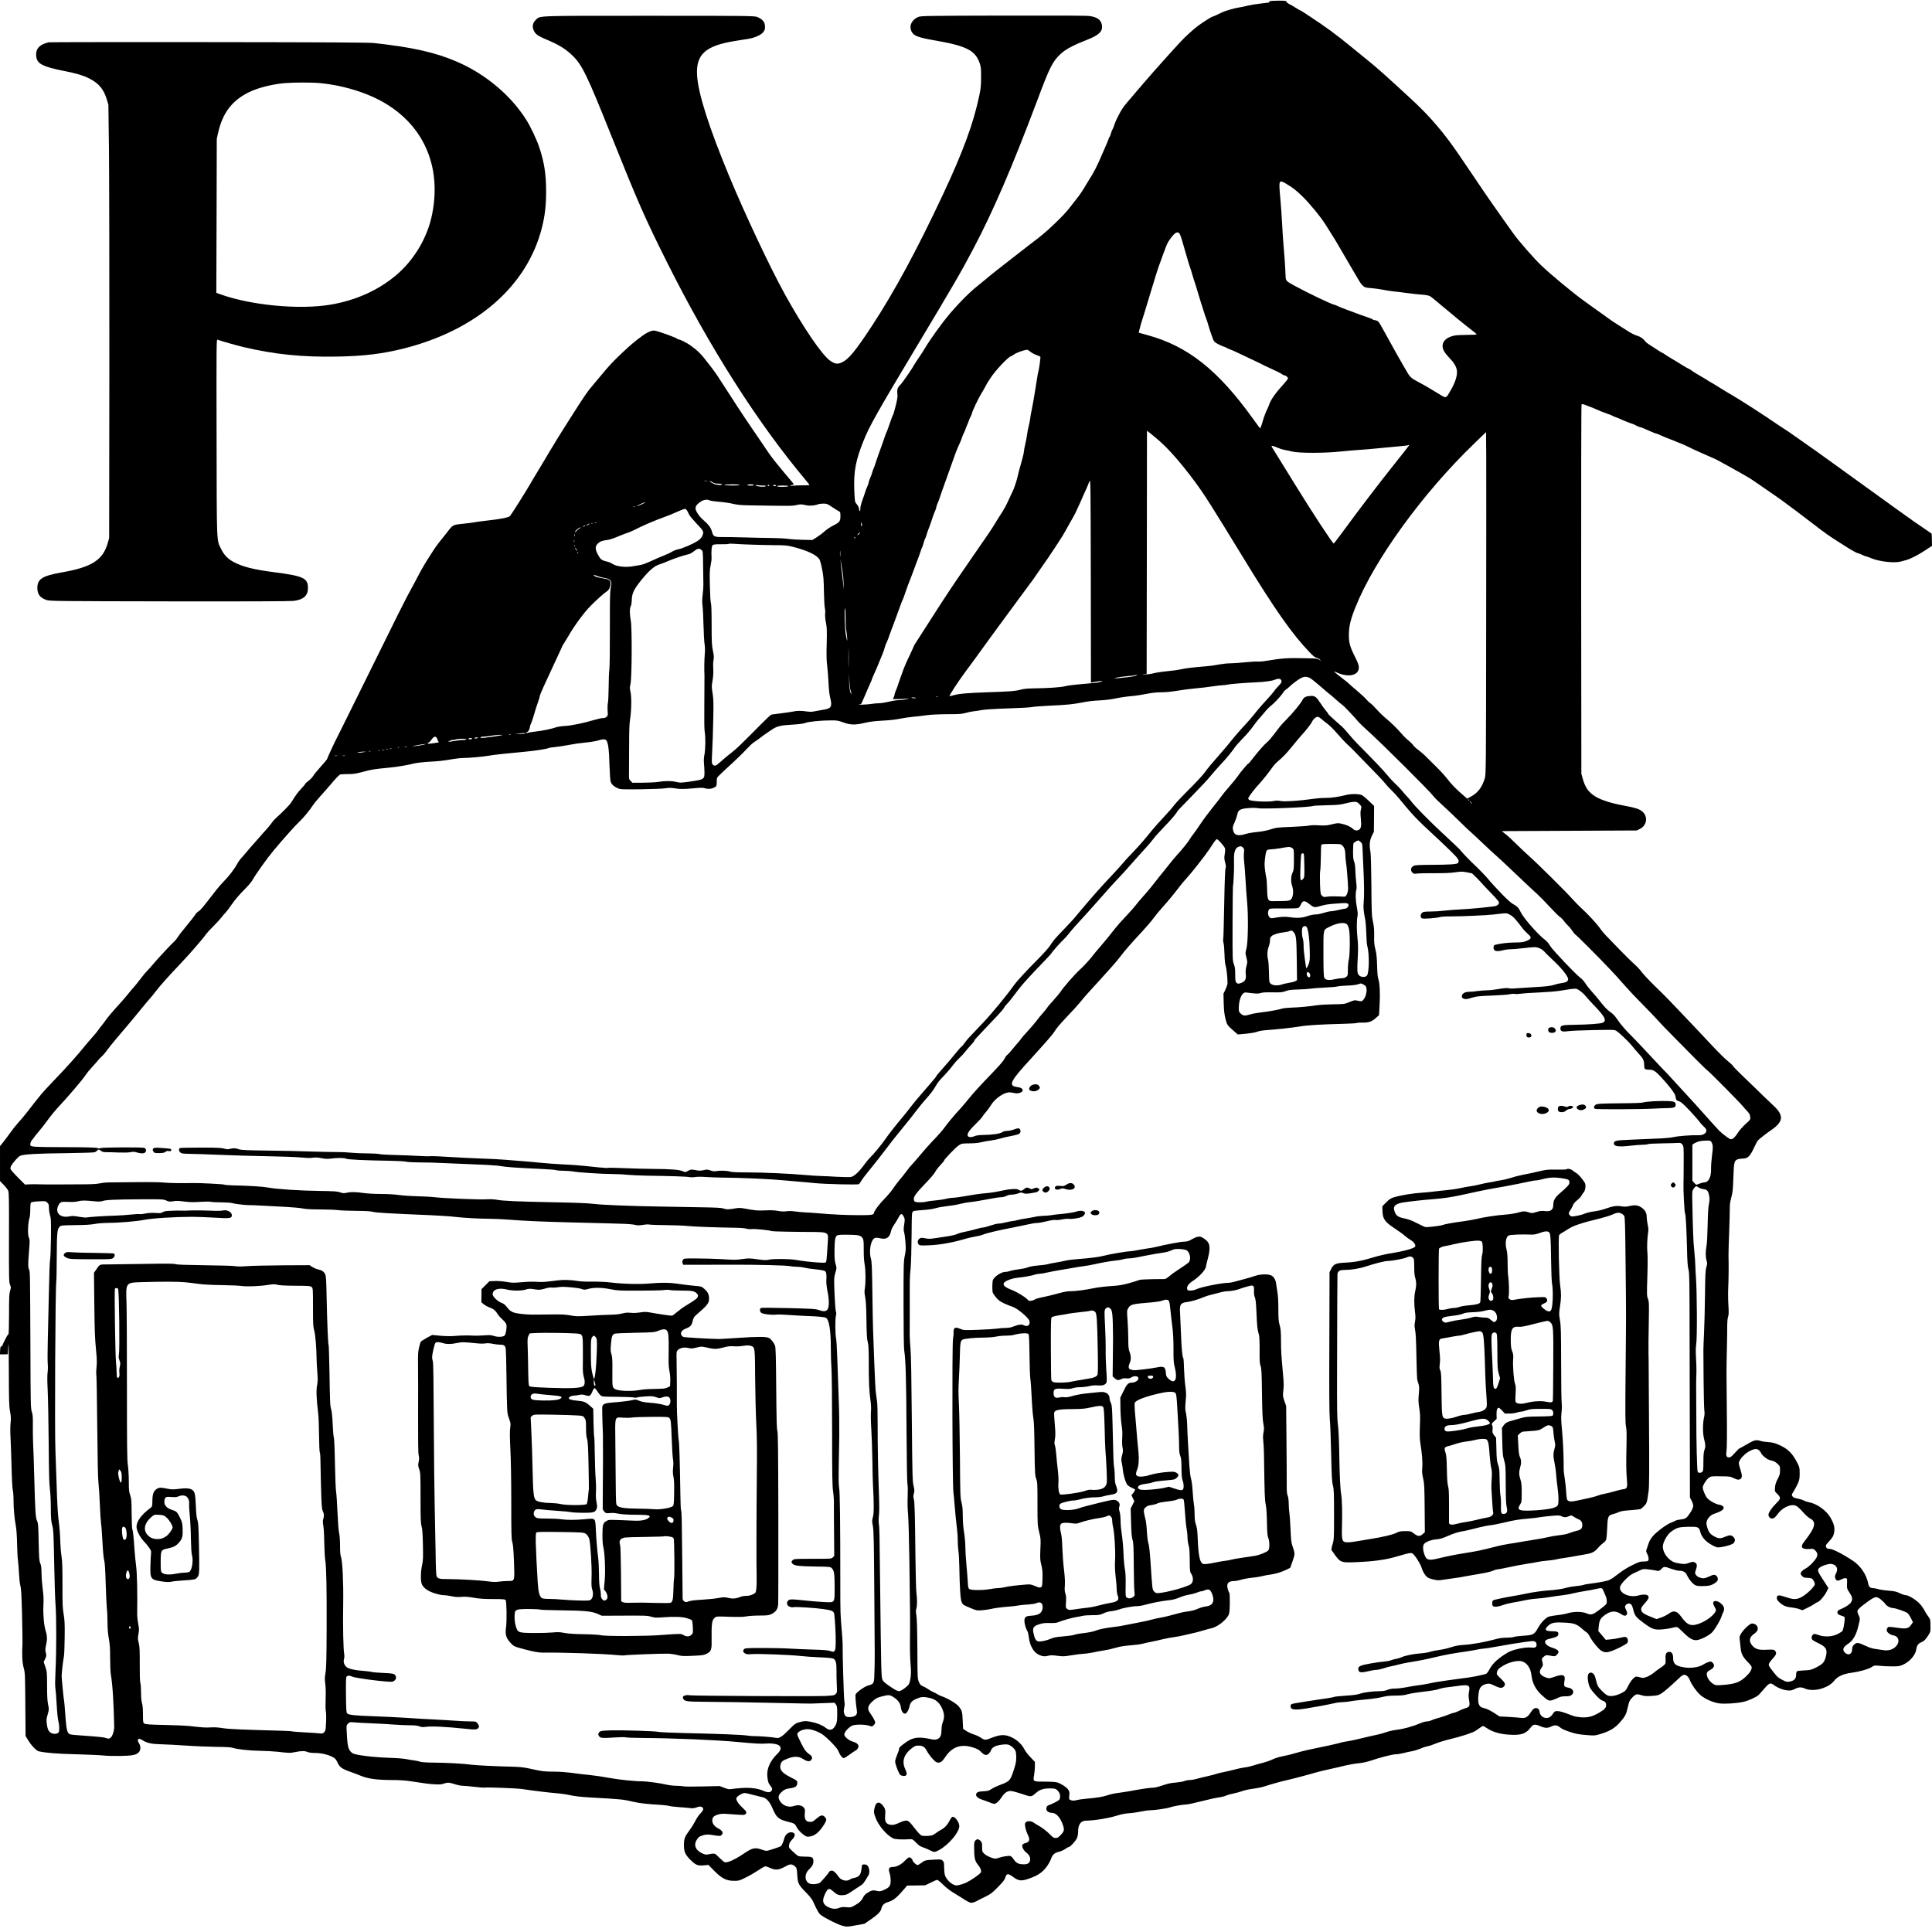 <?xml version="1.0" standalone="no"?>
<!DOCTYPE svg PUBLIC "-//W3C//DTD SVG 20010904//EN"
 "http://www.w3.org/TR/2001/REC-SVG-20010904/DTD/svg10.dtd">
<svg version="1.0" xmlns="http://www.w3.org/2000/svg"
 width="3000pt" height="3000pt" viewBox="0 0 3000 3000"
 preserveAspectRatio="xMidYMid meet">
<g transform="translate(0,3000) scale(0.1,-0.1)"
fill="#000000" stroke="none">
<path d="M19710 29980 c-12 -8 -12 -10 -1 -10 8 0 12 -2 9 -5 -2 -3 -66 -12
-142 -20 -75 -8 -169 -24 -209 -34 -39 -11 -94 -22 -122 -26 -65 -8 -220 -53
-265 -75 -76 -38 -148 -70 -158 -70 -8 0 -140 -84 -207 -132 -71 -51 -211
-177 -281 -254 -49 -54 -114 -125 -145 -158 -31 -34 -98 -108 -149 -166 -51
-58 -109 -123 -129 -145 -37 -41 -262 -301 -297 -344 -10 -13 -23 -28 -29 -35
-143 -163 -167 -196 -241 -346 -17 -36 -37 -83 -43 -105 -6 -22 -17 -49 -24
-60 -8 -11 -20 -41 -27 -68 -7 -26 -16 -50 -21 -52 -4 -3 -13 -22 -19 -43 -7
-20 -20 -55 -31 -77 -10 -22 -34 -78 -54 -125 -94 -218 -135 -300 -225 -440
-16 -25 -47 -76 -69 -115 -22 -38 -74 -113 -116 -165 -42 -52 -84 -106 -93
-119 -49 -67 -134 -159 -258 -276 -125 -119 -198 -180 -354 -297 -30 -23 -107
-82 -170 -132 -63 -50 -142 -111 -175 -136 -77 -58 -334 -262 -360 -287 -11
-10 -65 -54 -120 -98 -163 -128 -396 -374 -553 -582 -115 -153 -235 -326 -277
-402 -12 -21 -38 -62 -112 -171 -27 -41 -52 -79 -54 -85 -12 -30 -181 -274
-204 -295 -46 -42 -58 -76 -51 -141 6 -46 1 -83 -25 -186 -17 -70 -35 -132
-39 -138 -4 -5 -17 -37 -29 -70 -36 -106 -70 -199 -81 -220 -5 -11 -17 -40
-24 -65 -16 -49 -47 -136 -96 -270 -17 -47 -37 -107 -46 -135 -8 -27 -21 -63
-29 -80 -7 -16 -17 -43 -21 -60 -3 -16 -17 -54 -30 -83 -13 -29 -24 -60 -24
-70 0 -9 -10 -37 -21 -62 -12 -25 -27 -65 -34 -90 -7 -25 -28 -83 -45 -130
-20 -54 -31 -101 -31 -128 1 -28 -2 -41 -9 -37 -5 3 -10 15 -10 26 0 24 -15
55 -45 91 -21 25 -23 40 -30 215 -10 283 22 454 141 751 94 235 205 433 810
1442 594 990 704 1180 894 1540 309 584 608 1278 990 2294 202 540 244 622
372 741 78 72 197 135 417 221 182 71 241 133 220 231 -15 75 -69 114 -180
133 -45 8 -449 10 -1344 8 -1201 -3 -1283 -4 -1325 -21 -103 -41 -150 -141
-105 -227 35 -68 99 -92 375 -140 477 -83 614 -154 682 -350 20 -57 23 -84 22
-220 0 -128 -5 -178 -28 -285 -89 -426 -249 -863 -559 -1525 -408 -870 -758
-1518 -1114 -2060 -251 -382 -357 -510 -460 -557 -68 -31 -107 -26 -180 24
-124 83 -420 517 -701 1025 -232 419 -623 1248 -871 1847 -315 759 -480 1279
-497 1561 -19 327 130 461 596 535 58 9 146 23 195 31 112 18 210 64 243 114
20 29 23 45 20 88 -4 43 -11 59 -38 87 -18 19 -56 43 -84 52 -48 17 -146 18
-1676 18 -1796 0 -1689 4 -1760 -64 -49 -47 -60 -101 -32 -164 27 -61 64 -86
232 -156 165 -70 272 -138 374 -238 147 -144 223 -302 604 -1254 408 -1018
515 -1262 848 -1929 674 -1348 1413 -2510 2173 -3415 28 -33 51 -63 51 -66 0
-4 -51 -6 -112 -5 -62 0 -131 -3 -153 -7 -26 -6 -37 -5 -30 1 6 6 21 12 35 14
23 3 22 6 -35 73 -75 88 -73 86 -190 228 -98 119 -113 139 -253 347 -43 63
-103 151 -133 195 -62 89 -200 296 -264 395 -23 36 -67 103 -97 150 -30 47
-90 139 -133 205 -101 157 -85 134 -204 289 -116 152 -163 199 -286 287 -56
39 -156 89 -179 89 -8 0 -17 4 -20 9 -11 17 -299 121 -356 128 -35 5 -110 -27
-175 -74 -120 -86 -202 -155 -334 -281 -142 -135 -197 -195 -306 -327 -22 -27
-80 -96 -130 -155 -98 -114 -125 -155 -339 -490 -26 -41 -80 -126 -119 -188
-40 -62 -82 -129 -94 -150 -13 -20 -66 -109 -120 -197 -53 -88 -106 -177 -117
-197 -21 -36 -111 -186 -154 -256 -12 -20 -31 -53 -42 -72 -56 -98 -278 -451
-310 -492 -18 -23 -154 -50 -370 -73 -74 -8 -160 -20 -190 -26 -30 -6 -113
-16 -183 -23 -145 -15 -147 -17 -230 -126 -23 -30 -67 -85 -97 -122 -52 -62
-101 -131 -155 -218 -12 -19 -42 -66 -67 -105 -45 -70 -120 -204 -158 -280
-11 -22 -44 -85 -75 -140 -113 -206 -183 -347 -912 -1825 -123 -250 -229 -463
-234 -472 -5 -10 -13 -26 -18 -35 -31 -57 -151 -316 -151 -326 0 -7 -43 -59
-96 -117 -52 -58 -107 -124 -120 -147 -14 -23 -48 -59 -75 -79 -27 -19 -49
-40 -49 -45 0 -5 -28 -39 -63 -76 -57 -61 -90 -107 -155 -213 -21 -35 -146
-162 -230 -236 -24 -21 -58 -58 -74 -83 -17 -25 -56 -73 -87 -106 -31 -33 -67
-74 -80 -90 -14 -17 -61 -70 -106 -120 -44 -49 -97 -110 -117 -135 -20 -25
-55 -65 -78 -90 -23 -25 -51 -63 -62 -85 -43 -83 -129 -196 -216 -284 -35 -35
-89 -97 -120 -138 -211 -274 -239 -307 -272 -326 -16 -10 -35 -28 -41 -39 -11
-20 -96 -129 -146 -188 -45 -52 -112 -139 -136 -176 -14 -22 -33 -46 -43 -55
-49 -43 -279 -290 -344 -369 -24 -30 -63 -73 -86 -96 -23 -23 -68 -77 -100
-120 -32 -43 -79 -102 -104 -130 -25 -27 -70 -81 -100 -119 -30 -37 -89 -105
-130 -150 -87 -94 -201 -229 -214 -253 -5 -10 -28 -39 -50 -67 -23 -27 -50
-63 -61 -80 -10 -16 -53 -68 -95 -115 -41 -47 -93 -107 -115 -135 -92 -117
-312 -362 -466 -520 -91 -93 -194 -206 -228 -250 -35 -44 -73 -92 -85 -106
-11 -15 -57 -73 -101 -130 -44 -57 -109 -135 -145 -174 -36 -39 -92 -109 -125
-156 -33 -46 -83 -114 -112 -150 l-53 -66 0 -271 0 -271 56 -58 c31 -32 63
-73 71 -92 12 -28 14 -141 12 -725 -1 -639 0 -694 16 -735 17 -40 17 -46 1
-95 -13 -44 -16 -103 -16 -364 0 -196 -4 -312 -10 -312 -5 0 -18 -17 -28 -37
-11 -21 -26 -51 -35 -68 -9 -16 -20 -42 -26 -58 -6 -15 -16 -26 -23 -25 -9 2
-14 -15 -16 -59 l-3 -63 61 0 c33 0 61 1 61 3 1 1 4 61 8 132 5 82 8 -66 8
-401 1 -461 4 -544 19 -622 14 -72 15 -108 8 -179 -5 -48 -6 -146 -1 -218 4
-71 11 -276 16 -455 4 -183 13 -342 19 -365 6 -22 12 -92 12 -156 0 -133 14
-288 36 -404 9 -48 17 -159 19 -275 2 -107 8 -224 14 -260 5 -36 12 -128 16
-205 4 -77 13 -162 22 -190 11 -38 17 -143 25 -440 5 -214 8 -417 7 -450 -10
-182 -4 -301 18 -380 22 -77 23 -100 26 -571 l4 -491 48 -77 c49 -79 123 -153
159 -161 123 -25 290 -38 576 -45 179 -5 370 -13 425 -19 55 -6 177 -9 270 -7
188 3 249 17 285 63 26 33 26 89 0 131 -43 70 -13 94 58 47 63 -41 144 -58
287 -60 72 -2 243 -10 380 -20 138 -10 349 -18 470 -20 140 -1 233 -6 255 -14
69 -23 248 -44 420 -47 96 -2 218 -8 270 -14 192 -22 206 -22 284 -6 97 20
147 20 193 1 21 -9 67 -15 117 -15 118 0 253 -39 310 -89 10 -9 29 -39 41 -68
28 -62 71 -92 189 -133 45 -16 122 -45 171 -65 112 -46 249 -64 484 -65 114 0
205 -6 295 -20 242 -37 263 -40 362 -46 77 -5 109 -3 144 10 60 21 82 20 173
-9 43 -14 100 -25 128 -25 27 0 109 -7 181 -16 72 -9 142 -14 156 -11 38 7
495 -11 572 -22 168 -26 455 -60 545 -66 55 -4 147 -17 205 -30 72 -16 168
-27 305 -35 523 -30 510 -29 690 -70 92 -21 216 -35 405 -45 58 -4 121 -11
140 -17 19 -6 89 -14 155 -19 66 -4 143 -11 172 -15 39 -5 65 -2 102 12 40 14
55 15 76 6 38 -17 32 -49 -20 -102 -24 -25 -60 -76 -78 -115 -19 -38 -58 -101
-87 -140 -77 -103 -90 -135 -90 -234 0 -105 19 -148 100 -230 82 -81 113 -94
206 -86 l74 7 88 -89 c118 -121 191 -158 308 -158 78 0 85 2 187 53 58 28 145
79 194 112 48 33 97 60 108 60 11 0 44 -11 73 -25 89 -41 135 -35 262 36 49
27 84 24 121 -9 31 -27 32 -31 39 -140 9 -132 17 -147 144 -277 57 -58 87 -98
108 -145 57 -127 83 -173 113 -195 72 -53 273 -154 340 -169 68 -17 74 -16
204 8 l134 24 100 69 c105 72 152 119 162 163 12 55 40 85 96 102 98 31 145
70 281 231 l23 28 140 2 140 2 87 42 c47 24 93 43 101 43 9 0 49 -33 89 -73
40 -40 107 -93 148 -117 41 -25 114 -70 162 -101 48 -32 101 -60 117 -64 28
-6 75 10 131 44 8 4 56 28 105 52 78 38 103 57 191 147 80 82 104 112 115 150
19 64 41 65 119 8 87 -64 128 -69 250 -26 131 45 206 95 269 180 29 38 61 95
71 126 23 67 55 94 127 111 29 7 71 26 94 43 23 16 48 30 56 30 20 0 103 90
124 135 11 23 19 63 19 95 0 123 42 180 133 180 119 0 353 39 475 79 57 18
119 31 179 35 51 3 134 15 185 26 51 11 113 20 140 20 70 0 267 28 313 45 46
17 203 45 249 45 32 0 103 16 326 71 69 18 154 35 190 40 36 4 85 17 110 28
25 10 74 25 109 31 35 6 93 22 130 35 36 13 102 29 146 35 113 16 163 26 215
43 95 31 267 79 325 91 75 16 354 89 460 121 44 13 145 38 225 55 80 17 189
42 243 56 54 13 143 29 199 34 64 6 133 21 190 40 153 52 341 100 393 100 27
0 82 9 120 19 39 11 98 24 132 29 33 6 92 24 130 40 37 17 88 33 112 37 25 4
80 23 123 41 44 19 145 50 226 69 188 46 352 100 397 131 19 13 51 35 71 49
20 14 40 25 43 25 4 0 36 -19 72 -42 82 -54 199 -86 339 -94 180 -11 254 14
326 109 43 56 65 59 154 22 71 -30 111 -31 165 -5 63 31 96 25 156 -25 15 -12
76 -38 136 -58 87 -29 135 -38 245 -47 135 -12 138 -12 230 15 142 42 227 93
305 184 80 93 96 124 118 226 21 98 32 119 83 169 45 43 64 46 136 22 39 -13
69 -15 150 -10 90 6 107 10 153 38 43 27 149 118 275 238 50 48 73 59 99 49
32 -12 52 -37 73 -89 25 -64 107 -179 163 -225 71 -59 193 -113 285 -126 86
-12 270 -1 378 23 79 17 206 75 240 109 14 14 54 59 90 101 72 84 91 91 143
52 59 -44 149 -79 214 -84 53 -4 70 0 113 22 59 31 100 32 159 6 68 -31 185
-28 282 9 82 30 132 65 180 124 46 57 135 96 254 112 121 16 266 56 312 86 47
30 49 31 128 23 44 -5 132 -9 195 -9 104 0 120 3 172 27 106 49 190 148 204
238 9 61 28 88 77 109 47 21 70 44 114 116 30 47 31 55 29 146 -1 90 -3 97
-32 135 -17 21 -44 64 -59 94 -15 30 -48 78 -73 105 -53 59 -174 135 -217 135
-16 0 -59 14 -95 31 -54 26 -83 33 -175 40 -60 4 -132 15 -160 24 -27 8 -64
15 -81 15 -44 0 -65 20 -75 73 -25 133 -118 273 -233 349 -164 109 -318 188
-368 188 -27 0 -40 5 -48 19 -16 31 -13 39 39 94 58 62 76 96 84 157 8 64 -8
124 -55 208 -68 119 -214 224 -343 247 -22 4 -57 16 -78 27 -22 11 -66 24 -98
30 -45 8 -64 16 -76 34 -14 22 -13 27 15 71 17 27 46 80 64 118 29 63 32 79
33 165 0 91 -2 98 -39 170 -78 151 -150 219 -296 281 -56 24 -94 33 -150 36
-41 2 -98 11 -127 20 -66 21 -96 13 -222 -62 -51 -30 -97 -55 -101 -55 -5 0
-37 -32 -71 -70 -49 -55 -69 -70 -91 -70 -40 0 -51 27 -39 98 7 37 9 254 5
627 -7 635 -7 597 1 970 4 149 6 309 5 358 0 51 5 105 13 130 12 34 12 70 5
187 -5 80 -6 201 -2 270 6 120 8 346 4 495 -1 39 4 198 10 355 6 157 10 323
10 370 -1 63 5 109 23 175 21 76 26 121 32 295 8 248 14 276 60 296 19 8 55
14 80 14 85 0 119 33 189 185 20 43 44 88 54 98 19 22 144 119 201 157 113 75
167 148 154 212 -12 64 -42 105 -164 218 -68 63 -166 158 -218 210 -53 52
-153 149 -223 215 -70 66 -130 128 -134 138 -3 10 -40 45 -82 79 -43 33 -160
150 -262 259 -161 172 -284 303 -640 676 -41 43 -147 149 -235 234 -88 86
-180 184 -205 218 -25 35 -73 87 -108 116 -34 30 -140 134 -235 232 -95 98
-193 199 -217 224 -25 25 -63 72 -85 104 -50 72 -183 216 -291 315 -45 41
-110 108 -145 148 -83 96 -548 556 -664 658 -49 44 -137 126 -195 184 -58 58
-133 128 -168 155 l-62 50 1048 5 1047 5 49 24 c105 52 128 181 47 262 -44 45
-113 67 -314 104 -170 31 -332 83 -412 130 -116 70 -167 139 -208 282 l-22 78
-3 2864 c-1 1601 1 2868 6 2873 5 5 26 3 48 -6 122 -46 175 -67 191 -76 20
-11 100 -43 182 -71 30 -10 59 -23 65 -28 6 -4 29 -14 51 -21 22 -7 51 -19 65
-26 33 -17 146 -63 188 -75 19 -6 48 -19 65 -30 18 -10 38 -19 46 -19 14 0 91
-31 189 -76 29 -13 58 -24 64 -24 6 0 30 -9 52 -19 39 -19 97 -43 196 -81 25
-9 62 -24 82 -34 21 -9 40 -16 43 -16 6 0 123 -53 158 -71 9 -5 25 -13 35 -18
15 -8 107 -49 332 -148 30 -13 62 -28 70 -34 8 -5 35 -20 60 -33 25 -13 66
-35 92 -50 26 -14 69 -38 95 -53 27 -14 64 -36 84 -47 21 -12 68 -38 105 -60
38 -21 98 -59 134 -85 36 -26 110 -77 165 -114 55 -37 132 -90 170 -117 39
-28 86 -61 105 -75 38 -26 367 -274 465 -350 185 -143 252 -190 395 -280 19
-12 67 -42 105 -67 100 -64 180 -108 196 -108 8 0 37 -12 64 -25 28 -14 56
-25 64 -25 7 0 39 -11 70 -25 121 -53 362 -82 461 -55 19 5 55 14 80 21 72 19
187 77 303 153 l107 71 -2 94 -3 94 -70 49 c-38 27 -108 74 -155 106 -47 31
-87 60 -90 63 -3 3 -23 18 -45 32 -22 15 -97 68 -167 119 -123 90 -751 543
-808 583 -15 11 -112 81 -215 155 -246 178 -216 156 -485 345 -91 63 -175 122
-187 131 -12 9 -59 40 -105 69 -46 29 -96 63 -113 75 -118 84 -561 369 -652
420 -58 33 -141 83 -233 141 -52 33 -102 62 -110 66 -8 3 -28 16 -45 27 -16
12 -42 28 -58 36 -57 31 -192 114 -197 122 -3 4 -21 14 -40 23 -19 9 -55 29
-80 45 -38 24 -155 96 -235 143 -11 7 -34 22 -52 34 -17 13 -34 23 -38 23 -5
0 -71 41 -220 139 -22 14 -44 33 -49 41 -22 35 -71 71 -115 84 -50 15 -97 38
-168 84 -24 15 -87 55 -140 89 -54 34 -127 83 -163 110 -36 26 -78 57 -94 68
-16 11 -41 29 -57 40 -15 11 -110 79 -211 152 -167 119 -526 417 -669 555
-114 109 -346 375 -426 487 -45 64 -102 143 -126 176 -81 111 -350 498 -407
586 -14 21 -60 89 -102 151 -43 62 -131 193 -197 290 -236 351 -458 612 -746
879 -391 361 -561 513 -696 620 -58 46 -176 143 -263 214 -211 174 -386 302
-611 449 -49 33 -106 70 -126 83 -19 12 -38 23 -41 23 -3 0 -35 18 -69 40 -35
23 -81 48 -101 58 -20 9 -39 25 -42 35 -4 15 -18 17 -128 17 -67 0 -130 -5
-138 -10z m249 -2826 c106 -61 162 -103 260 -199 117 -113 286 -319 364 -443
29 -45 75 -119 104 -165 29 -45 73 -118 98 -162 25 -44 71 -123 102 -175 30
-52 63 -108 73 -125 9 -16 32 -55 50 -85 18 -30 38 -64 44 -75 61 -107 82
-138 110 -163 30 -26 43 -30 126 -36 50 -4 133 -15 184 -25 50 -10 125 -22
166 -26 41 -3 134 -15 205 -25 72 -10 175 -21 230 -25 69 -5 110 -13 132 -25
17 -10 105 -81 193 -157 141 -120 352 -292 487 -396 23 -17 42 -35 43 -39 0
-5 -65 -8 -144 -8 -79 0 -168 -5 -197 -10 -118 -22 -189 -83 -189 -162 0 -53
27 -101 104 -183 88 -94 120 -154 120 -225 0 -72 -32 -166 -95 -276 -79 -138
-66 -134 -189 -59 -165 101 -208 126 -345 199 -73 38 -106 69 -139 127 -11 19
-42 72 -69 119 -75 129 -108 188 -222 395 -15 28 -37 68 -50 90 -12 22 -34 60
-47 85 -53 95 -63 109 -86 119 -13 6 -31 11 -42 11 -10 0 -21 4 -25 10 -3 5
-34 18 -68 29 -61 20 -155 54 -292 106 -38 15 -88 33 -109 41 -22 8 -59 24
-82 35 -24 10 -46 19 -50 19 -28 0 -406 180 -599 286 -154 84 -149 79 -153
171 -4 118 -21 366 -32 473 -5 52 -14 188 -20 301 -5 113 -19 306 -30 428 -25
272 -21 282 79 225z m-1640 -786 c8 -13 25 -61 38 -108 14 -47 36 -123 49
-170 14 -47 34 -114 44 -150 10 -36 24 -78 30 -95 7 -16 20 -59 30 -95 10 -36
23 -78 29 -95 14 -40 47 -144 70 -225 11 -36 26 -87 35 -115 9 -27 29 -88 43
-135 14 -47 34 -106 44 -131 10 -25 23 -63 28 -85 13 -49 47 -153 73 -221 18
-46 27 -56 75 -82 30 -17 71 -35 91 -42 21 -6 42 -15 48 -20 6 -5 29 -15 51
-23 37 -13 115 -49 328 -151 50 -24 106 -51 125 -59 19 -9 42 -20 50 -25 8 -5
44 -23 80 -39 143 -65 206 -96 229 -114 13 -10 31 -18 39 -18 19 0 52 -29 52
-46 0 -7 -30 -46 -67 -87 -120 -130 -201 -245 -223 -313 -7 -21 -19 -50 -26
-64 -23 -43 -65 -153 -78 -205 -15 -56 -33 -105 -40 -105 -2 0 -51 66 -110
148 -542 756 -1014 1129 -1640 1299 -72 20 -132 36 -133 37 -2 2 34 143 49
187 16 47 50 157 94 304 14 50 37 124 50 165 13 41 38 122 55 180 33 112 81
251 124 365 15 39 35 93 45 120 23 67 54 119 108 183 49 59 87 69 111 30z
m-2323 -1827 c18 -16 60 -40 94 -52 33 -12 63 -25 65 -29 5 -8 -22 -208 -30
-220 -3 -5 -14 -65 -24 -132 -32 -207 -61 -379 -81 -473 -10 -49 -22 -115 -25
-145 -4 -30 -13 -77 -21 -105 -8 -27 -19 -86 -25 -130 -6 -44 -19 -114 -30
-157 -10 -42 -19 -89 -19 -105 0 -15 -11 -66 -24 -113 -51 -181 -69 -247 -77
-289 -11 -53 -55 -185 -75 -221 -7 -14 -29 -61 -49 -105 -49 -110 -79 -165
-147 -270 -32 -49 -67 -106 -78 -125 -37 -64 -145 -224 -255 -380 -11 -15 -47
-68 -80 -116 -83 -122 -226 -329 -264 -384 -38 -55 -149 -222 -206 -310 -23
-36 -67 -103 -97 -150 -30 -47 -71 -110 -90 -140 -19 -30 -61 -95 -93 -145
-32 -49 -74 -115 -93 -145 -19 -30 -46 -71 -59 -91 -12 -19 -23 -38 -23 -42 0
-5 -36 -83 -116 -252 -13 -28 -31 -71 -40 -95 -51 -140 -76 -210 -90 -255 -8
-27 -24 -69 -35 -92 -10 -24 -19 -51 -19 -60 0 -10 -6 -30 -14 -44 l-13 -25
96 1 c53 1 114 4 136 8 34 6 33 5 -10 -8 -27 -8 -78 -15 -112 -15 -34 0 -109
-11 -167 -25 -58 -14 -130 -25 -160 -25 -29 0 -75 -4 -102 -9 -27 -5 -96 -11
-154 -13 -58 -3 -86 -3 -62 -1 39 4 45 8 58 41 8 20 23 55 34 77 10 22 30 69
45 105 15 36 38 88 51 116 13 28 24 55 24 59 0 4 11 31 24 59 25 52 73 165
105 246 10 25 28 70 41 100 12 30 26 73 31 95 6 21 14 44 18 50 5 5 21 44 36
85 14 41 35 98 45 125 11 28 32 86 49 130 16 44 41 112 55 150 15 39 34 90 42
115 8 25 20 53 25 64 10 17 34 82 74 201 9 28 21 59 26 70 5 11 21 52 35 90
14 39 36 97 49 130 12 33 28 76 35 95 7 19 23 62 36 95 12 33 28 78 35 100 6
22 15 45 20 50 4 6 13 33 20 60 6 28 17 59 24 71 8 11 18 41 24 65 7 24 20 64
31 89 17 42 24 62 65 185 9 28 25 69 36 93 10 23 19 50 19 60 0 9 10 37 21 62
12 25 27 65 34 90 7 25 28 83 45 130 17 47 40 110 50 140 10 30 33 93 50 140
17 47 40 110 50 140 27 80 64 180 83 220 39 87 67 153 67 162 0 6 11 32 25 60
14 27 25 54 25 59 0 4 11 32 24 61 13 29 27 64 31 78 4 14 16 41 26 60 11 19
19 39 19 43 0 27 100 239 152 322 21 33 46 78 57 100 11 22 26 49 33 60 7 11
27 43 45 70 76 120 287 343 326 345 5 0 23 11 40 24 38 29 153 70 206 75 7 0
28 -12 47 -28z m2003 -1384 c155 -136 339 -346 548 -627 149 -200 265 -383
758 -1190 488 -800 759 -1186 1028 -1466 57 -60 87 -84 111 -88 18 -4 42 -16
52 -28 l19 -21 -30 19 c-24 16 -52 20 -170 22 -326 8 -385 4 -670 -42 -44 -8
-96 -11 -115 -9 -20 3 -107 -2 -195 -11 -87 -9 -193 -16 -236 -16 -42 0 -121
-9 -175 -19 -55 -11 -133 -22 -174 -25 -240 -20 -324 -30 -400 -47 -47 -10
-133 -23 -192 -28 -121 -12 -217 -26 -268 -41 -19 -5 -68 -12 -110 -14 -51 -2
-59 -2 -25 3 l50 6 3 1888 2 1888 48 -36 c26 -20 89 -73 141 -118z m5078
-2887 c-2 -2186 -3 -2298 -21 -2355 -43 -141 -107 -226 -217 -285 l-58 -31
-111 98 c-69 61 -141 136 -188 198 -42 55 -124 145 -181 200 -57 55 -127 124
-155 153 -28 30 -81 76 -118 103 -37 27 -75 63 -85 78 -10 16 -41 47 -68 69
-28 21 -78 70 -110 108 -80 91 -165 174 -249 243 -38 31 -99 90 -135 131 -35
41 -81 86 -100 99 -20 13 -47 39 -61 57 -14 19 -77 77 -140 131 -63 53 -122
104 -130 113 -8 10 -35 33 -60 51 -79 60 -180 141 -180 144 0 2 24 -7 53 -20
181 -80 337 -42 337 81 0 34 -13 70 -54 153 -85 168 -101 226 -101 356 1 128
26 236 102 425 292 733 1041 1767 1838 2536 l190 184 3 -363 c1 -199 1 -1395
-1 -2657z m-1197 2814 c0 -3 -107 -140 -237 -302 -218 -272 -561 -722 -822
-1079 -58 -79 -108 -143 -111 -143 -17 0 -345 501 -609 930 -161 261 -303 491
-315 510 -13 19 -28 45 -35 58 -11 22 -11 22 16 16 15 -3 51 -16 79 -29 29
-13 71 -26 95 -30 24 -4 78 -15 121 -26 110 -27 511 -27 764 1 98 10 231 22
294 25 63 4 198 15 300 26 102 10 241 23 309 29 69 6 127 13 130 15 6 7 21 6
21 -1z m-4917 -3679 c45 10 151 24 155 21 2 -2 -12 -9 -30 -15 -32 -10 -129
-21 -371 -41 -66 -6 -146 -17 -180 -26 -66 -17 -259 -30 -482 -33 -101 -1
-159 -7 -210 -21 -84 -22 -156 -28 -522 -40 -299 -10 -436 -22 -517 -46 -27
-8 -55 -14 -62 -14 -13 0 138 233 237 365 33 44 94 128 137 186 42 59 122 169
177 244 55 75 123 169 152 209 67 92 120 164 225 306 46 63 124 169 173 235
48 66 100 135 114 154 55 71 125 170 189 266 37 55 70 102 73 105 11 10 245
362 281 424 21 36 34 57 100 176 13 25 37 65 51 90 32 54 72 135 122 250 46
105 65 149 99 222 14 31 26 60 26 63 0 4 8 23 18 43 16 35 17 -30 20 -1546 l2
-1582 23 5z m-5980 3128 c-13 -2 -33 -2 -45 0 -13 2 -3 4 22 4 25 0 35 -2 23
-4z m82 -23 c21 -14 47 -20 88 -20 31 0 57 -4 57 -10 0 -19 -94 -11 -135 11
-45 23 -64 39 -49 39 5 0 23 -9 39 -20z m420 -40 c7 -12 -197 -12 -235 0 -16
5 23 8 102 9 75 1 129 -3 133 -9z m220 0 c4 -6 -15 -10 -50 -10 -35 0 -54 4
-50 10 3 6 26 10 50 10 24 0 47 -4 50 -10z m144 -10 c45 -1 52 -3 37 -12 -23
-13 -135 -3 -151 13 -7 9 -1 10 24 5 18 -3 59 -6 90 -6z m96 0 c-3 -5 -10 -10
-16 -10 -5 0 -9 5 -9 10 0 6 7 10 16 10 8 0 12 -4 9 -10z m105 0 c0 -5 -9 -10
-19 -10 -11 0 -23 5 -26 10 -4 6 5 10 19 10 14 0 26 -4 26 -10z m190 -10 c-20
-13 -167 -13 -175 0 -4 6 29 10 92 10 67 0 93 -3 83 -10z m-1219 -221 c12 -6
78 -15 147 -21 70 -5 165 -19 212 -31 66 -16 123 -22 255 -24 655 -11 659 -11
730 4 63 14 78 14 136 1 67 -16 144 -11 204 12 15 6 52 10 82 10 51 0 63 -5
127 -49 39 -26 86 -56 104 -65 31 -16 32 -18 32 -82 0 -79 -13 -95 -120 -149
-40 -20 -96 -58 -124 -84 -28 -26 -82 -67 -121 -92 l-70 -44 -150 3 c-82 1
-184 8 -225 14 -41 7 -158 13 -260 14 -102 1 -291 5 -420 9 -129 4 -282 6
-339 6 -123 -2 -145 8 -162 71 -21 78 -47 114 -158 212 -50 45 -101 126 -101
162 0 36 24 67 83 106 45 30 102 37 138 17z m-1054 -59 c-38 -17 -72 -30 -75
-30 -16 2 105 59 123 59 11 0 -11 -13 -48 -29z m-110 -36 c-3 -3 -12 -4 -19
-1 -8 3 -5 6 6 6 11 1 17 -2 13 -5z m811 -61 c10 -16 25 -44 32 -63 8 -19 61
-82 117 -141 113 -117 119 -129 83 -200 -14 -26 -39 -51 -73 -72 -76 -48 -234
-116 -297 -127 -30 -6 -72 -22 -93 -36 -21 -14 -80 -41 -130 -61 -50 -19 -138
-57 -196 -85 -58 -27 -128 -54 -155 -59 -28 -4 -80 -14 -116 -20 -126 -24
-273 -7 -336 39 -16 12 -58 28 -94 36 -72 17 -90 33 -134 120 -36 71 -34 115
6 155 35 34 67 46 147 56 29 3 99 25 155 49 55 24 126 51 156 61 30 10 75 28
100 41 141 73 314 147 485 209 50 17 115 44 145 58 67 31 151 65 167 66 6 1
20 -11 31 -26z m-1405 -190 c-7 -2 -21 -2 -30 0 -10 3 -4 5 12 5 17 0 24 -2
18 -5z m4121 -25 c4 -17 2 -28 -4 -28 -5 0 -10 14 -10 32 0 36 4 35 14 -4z
m-4181 15 c-7 -2 -19 -2 -25 0 -7 3 -2 5 12 5 14 0 19 -2 13 -5z m-63 -18
c-14 -8 -29 -14 -35 -14 -5 0 1 6 15 14 14 8 30 14 35 14 6 0 -1 -6 -15 -14z
m-60 -25 c-8 -5 -19 -10 -25 -10 -5 0 -3 5 5 10 8 5 20 10 25 10 6 0 3 -5 -5
-10z m-86 -39 c-18 -11 -39 -30 -49 -43 -15 -20 -16 -21 -13 -3 3 19 61 65 82
65 6 0 -3 -9 -20 -19z m4348 -81 c-12 -11 -24 -20 -28 -20 -4 0 1 9 11 20 10
11 23 20 28 20 6 0 1 -9 -11 -20z m-4415 -37 c-3 -10 -5 -2 -5 17 0 19 2 27 5
18 2 -10 2 -26 0 -35z m4353 -23 c0 -5 -5 -10 -11 -10 -5 0 -7 5 -4 10 3 6 8
10 11 10 2 0 4 -4 4 -10z m-4363 -67 c-3 -10 -5 -4 -5 12 0 17 2 24 5 18 2 -7
2 -21 0 -30z m2718 -39 c94 -4 262 -8 375 -9 185 -1 215 -4 305 -27 225 -58
364 -124 409 -193 9 -14 28 -82 41 -151 22 -108 26 -162 29 -353 2 -124 9
-241 15 -259 5 -18 7 -55 4 -82 -3 -29 1 -83 12 -137 15 -75 17 -121 12 -324
-5 -174 -3 -265 7 -345 8 -60 17 -179 21 -264 4 -100 14 -183 26 -234 35 -138
17 -169 -107 -187 -38 -6 -96 -16 -129 -23 -44 -10 -77 -11 -125 -4 -87 13
-156 13 -210 0 -25 -5 -106 -18 -180 -27 -74 -9 -144 -18 -155 -20 -21 -4 -47
-29 -340 -324 -104 -106 -214 -211 -244 -234 -87 -68 -183 -148 -233 -194 -51
-47 -76 -53 -102 -24 -14 16 -16 35 -10 142 11 235 14 315 20 586 5 231 3 288
-11 377 -16 98 -16 110 0 203 11 68 14 123 10 178 -3 44 -2 104 4 133 9 42 7
70 -9 148 -17 84 -20 137 -20 404 0 204 -4 318 -11 337 -7 16 -13 128 -16 268
-5 203 -3 252 12 317 9 42 16 96 14 120 -6 98 1 177 16 192 13 12 40 15 131
15 64 -1 119 2 122 6 4 4 39 4 77 1 39 -3 147 -9 240 -12z m-2708 -26 c-3 -8
-6 -5 -6 6 -1 11 2 17 5 13 3 -3 4 -12 1 -19z m32 -73 c0 -5 -6 1 -14 15 -8
14 -14 30 -14 35 0 6 6 -1 14 -15 8 -14 14 -29 14 -35z m1932 16 c24 -19 24
-21 27 -253 1 -128 3 -255 4 -283 1 -27 -4 -99 -11 -160 -9 -79 -9 -127 -2
-170 5 -33 12 -168 15 -300 3 -132 11 -267 17 -300 7 -39 8 -92 3 -150 -8 -89
-10 -248 -5 -335 1 -25 0 -218 -2 -430 -3 -248 -1 -406 6 -445 14 -83 12 -266
-4 -350 -9 -44 -12 -94 -8 -135 4 -36 7 -97 8 -137 2 -112 -5 -117 -208 -147
-155 -22 -167 -23 -230 -8 -76 18 -175 18 -276 1 -38 -7 -145 -12 -237 -13
l-168 -1 -27 28 c-27 27 -28 30 -26 135 1 59 2 247 2 419 0 231 4 336 15 405
21 131 25 347 6 426 -12 54 -12 70 0 120 22 88 26 873 5 984 -19 100 -19 195
0 228 8 14 14 50 15 81 0 109 29 173 143 315 120 150 208 227 287 250 30 9 96
34 145 56 81 35 232 85 310 103 17 3 45 19 64 33 74 58 95 63 132 33z m2156
-98 c-2 -21 -4 -4 -4 37 0 41 2 58 4 38 2 -21 2 -55 0 -75z m-4069 42 c-3 -3
-9 2 -12 12 -6 14 -5 15 5 6 7 -7 10 -15 7 -18z m4107 -296 c8 -48 14 -127 14
-175 l-2 -89 -7 111 c-5 61 -13 135 -18 165 -6 30 -13 86 -16 124 l-4 70 9
-60 c5 -33 16 -99 24 -146z m-3712 -81 c114 -19 133 -46 111 -154 -12 -56 -15
-171 -14 -624 1 -322 -2 -593 -8 -645 -6 -49 -11 -177 -11 -283 -1 -107 -6
-215 -12 -240 -6 -27 -7 -78 -4 -118 6 -65 5 -74 -14 -93 -14 -14 -34 -21 -58
-21 -21 0 -83 -14 -138 -30 -163 -49 -354 -88 -455 -93 -52 -3 -115 -13 -140
-22 -68 -24 -204 -52 -312 -64 -53 -6 -108 -15 -122 -21 -15 -5 -26 -6 -26 0
0 5 9 11 20 15 16 5 40 56 40 88 0 5 7 23 15 40 8 18 24 62 35 100 37 125 58
192 79 249 12 32 21 64 21 72 0 13 26 77 69 171 10 22 30 65 44 95 24 54 47
104 125 270 86 183 112 241 112 244 0 2 18 33 40 67 22 35 49 80 60 99 94 162
238 358 340 461 97 98 222 209 250 224 34 18 60 71 60 124 0 52 -20 65 -125
82 -81 12 -135 32 -135 49 0 5 20 0 45 -11 25 -11 73 -25 108 -31z m3757 -618
c0 -77 4 -161 9 -187 11 -55 21 -177 15 -170 -3 2 -12 46 -21 98 -16 96 -25
411 -10 402 4 -2 7 -67 7 -143z m47 -747 c-1 -65 -3 -12 -3 117 0 129 2 182 3
118 2 -65 2 -171 0 -235z m31 -386 c7 -16 12 -38 11 -50 0 -12 -7 1 -16 28 -9
31 -16 97 -18 170 l-2 120 6 -120 c4 -66 13 -133 19 -148z m4417 227 c-27 -8
-99 -19 -160 -24 -60 -5 -126 -12 -145 -15 -26 -4 -22 -1 15 11 28 8 101 19
163 24 62 4 116 11 119 14 4 3 18 6 32 5 18 0 11 -5 -24 -15z m2708 -28 c18
-7 88 -62 157 -122 69 -61 136 -117 149 -127 14 -9 58 -47 99 -84 42 -38 89
-78 107 -90 27 -18 179 -178 255 -269 14 -16 72 -72 130 -124 222 -199 981
-955 1026 -1021 14 -20 80 -86 148 -147 67 -61 181 -168 252 -239 71 -71 145
-141 164 -157 19 -16 107 -97 195 -181 88 -84 180 -169 205 -190 25 -20 167
-153 315 -294 149 -142 296 -280 327 -307 31 -27 120 -116 196 -199 76 -82
150 -156 164 -163 14 -8 43 -37 64 -65 22 -29 51 -62 67 -75 15 -13 43 -48 63
-78 20 -30 40 -54 44 -54 10 0 385 -375 525 -525 55 -59 107 -115 116 -124 8
-9 65 -72 125 -141 60 -69 187 -204 283 -300 96 -96 201 -206 235 -245 33 -38
144 -154 246 -256 102 -103 255 -257 340 -344 85 -86 171 -169 190 -183 40
-31 493 -489 536 -542 15 -19 47 -56 72 -81 35 -37 45 -56 49 -90 5 -44 5 -44
-72 -113 -43 -39 -97 -99 -120 -137 -46 -71 -77 -99 -110 -99 -19 0 -120 75
-182 135 -17 17 -76 82 -132 145 -148 167 -309 345 -462 510 -74 80 -150 163
-169 184 -19 22 -66 72 -105 110 -38 39 -149 157 -245 261 -96 105 -205 219
-242 255 -94 92 -173 183 -229 267 -33 49 -66 83 -104 108 -48 32 -96 84 -188
202 -15 20 -58 70 -95 111 -37 41 -84 100 -104 132 -20 32 -55 71 -78 87 -77
57 -435 435 -470 496 -20 37 -52 73 -84 97 -106 80 -335 342 -372 426 -28 63
-60 96 -124 129 -51 26 -251 229 -400 406 -37 43 -111 120 -166 172 -101 95
-205 202 -240 247 -18 24 -80 82 -313 299 -161 149 -398 390 -444 451 -22 30
-51 63 -63 75 -12 11 -48 52 -80 90 -31 39 -86 97 -122 129 -35 33 -89 91
-120 130 -52 66 -227 249 -447 470 -50 50 -120 127 -155 171 -36 44 -80 93
-99 110 -19 16 -64 56 -100 88 -84 74 -121 110 -121 119 0 3 -16 26 -37 50
-20 23 -55 72 -78 108 -63 97 -87 115 -145 114 -79 -3 -114 -19 -136 -64 -25
-52 -162 -218 -246 -300 -37 -36 -87 -90 -110 -121 -135 -177 -163 -211 -199
-240 -39 -31 -146 -154 -229 -263 -24 -32 -49 -60 -56 -63 -16 -6 -133 -147
-166 -198 -14 -22 -67 -87 -117 -145 -51 -58 -107 -125 -124 -150 -17 -25 -83
-110 -146 -188 -64 -79 -148 -192 -186 -250 -39 -59 -89 -131 -113 -161 -24
-30 -50 -68 -59 -85 -16 -32 -121 -161 -208 -256 -27 -31 -78 -91 -112 -135
-34 -44 -70 -89 -80 -100 -10 -11 -41 -49 -69 -85 -102 -133 -178 -226 -252
-308 -42 -46 -91 -104 -109 -129 -18 -25 -88 -105 -155 -176 -68 -71 -141
-153 -163 -182 -80 -103 -160 -202 -245 -300 -48 -55 -104 -122 -124 -150 -40
-52 -126 -145 -192 -206 -83 -76 -258 -277 -302 -348 -9 -14 -55 -69 -102
-121 -48 -52 -95 -108 -105 -125 -11 -16 -40 -52 -65 -80 -25 -27 -66 -77 -90
-110 -24 -33 -87 -106 -139 -163 -53 -57 -100 -112 -106 -122 -5 -10 -26 -36
-45 -57 -20 -21 -61 -71 -93 -110 -32 -40 -66 -77 -76 -83 -11 -5 -30 -33 -44
-61 -17 -36 -84 -112 -239 -272 -118 -122 -252 -269 -298 -327 -46 -58 -113
-137 -149 -176 -77 -82 -195 -223 -231 -274 -34 -50 -119 -147 -209 -239 -41
-42 -127 -140 -192 -218 -65 -77 -123 -144 -129 -148 -6 -4 -37 -41 -68 -84
-31 -42 -83 -107 -116 -146 -32 -38 -78 -99 -101 -135 -24 -36 -82 -105 -129
-153 -83 -84 -166 -196 -166 -223 0 -28 -41 -34 -232 -33 -199 0 -420 10 -638
30 -69 6 -156 12 -195 13 -38 1 -107 8 -152 14 -54 8 -101 9 -138 4 -39 -6
-78 -5 -133 5 -54 10 -114 13 -200 8 -118 -5 -157 -2 -327 30 -48 9 -86 10
-120 4 -117 -21 -154 -22 -197 -6 -35 13 -110 17 -388 21 -190 4 -464 8 -610
11 -450 7 -889 25 -1020 41 -84 11 -288 19 -615 25 -568 11 -792 21 -890 39
-45 8 -104 11 -170 7 -108 -7 -669 17 -800 33 -44 6 -163 12 -265 15 -102 2
-230 11 -285 19 -58 9 -173 16 -275 16 -97 0 -219 7 -275 15 -122 18 -198 19
-263 4 -42 -10 -57 -9 -98 6 -41 15 -91 19 -304 22 -324 4 -675 27 -810 52
-95 17 -292 29 -586 36 -50 1 -97 6 -105 11 -12 7 -383 26 -474 24 -168 -4
-394 -1 -455 7 -42 6 -225 9 -415 7 -187 -2 -378 -4 -425 -4 -47 1 -116 -6
-155 -14 -49 -11 -131 -16 -275 -16 -113 0 -288 -1 -390 -2 -102 -1 -225 0
-275 2 -49 2 -121 2 -158 0 l-68 -4 -110 110 c-60 60 -112 119 -115 131 -3 11
0 32 7 45 26 50 109 145 141 160 50 25 258 37 723 42 226 3 422 9 436 14 14 6
31 17 38 26 18 21 28 20 59 -4 19 -15 40 -21 81 -21 31 1 117 -2 191 -5 83 -3
154 -1 185 5 41 9 60 8 100 -4 65 -19 110 -19 130 1 21 21 16 56 -11 69 -27
13 -649 11 -685 -3 -17 -7 -31 -6 -45 1 -13 9 -163 13 -517 14 -520 2 -527 3
-527 45 0 19 17 58 29 68 4 3 18 21 31 40 13 19 44 58 69 86 25 28 87 106 136
174 50 69 129 165 176 215 128 134 379 429 416 488 18 29 67 89 109 134 42 46
86 95 97 110 12 15 37 41 56 57 18 17 48 52 66 78 18 27 88 115 156 195 236
278 295 348 383 458 49 61 108 130 130 155 23 25 67 79 98 120 60 80 192 228
399 446 68 73 156 169 194 214 39 46 89 104 111 130 23 27 56 68 72 92 17 23
70 81 118 128 47 47 103 108 124 135 20 28 47 59 60 70 12 11 56 70 98 130 46
67 118 152 183 217 59 58 120 128 135 155 60 105 235 350 339 474 143 171 341
393 393 439 55 50 163 180 207 250 15 25 67 88 114 140 48 52 133 150 189 216
56 67 112 124 125 128 12 3 67 6 122 6 83 0 123 6 235 36 133 36 164 41 405
64 127 12 290 40 390 66 33 8 132 20 220 25 162 9 213 14 385 43 52 9 122 16
155 16 88 0 298 19 390 35 85 15 267 35 554 61 161 14 359 45 381 59 6 4 54
11 108 16 53 5 151 21 217 34 66 13 179 29 250 35 72 7 157 21 189 31 63 20
103 24 122 11 36 -24 51 -125 59 -412 5 -138 11 -226 20 -245 17 -40 50 -70
106 -94 43 -19 62 -20 360 -17 173 3 346 9 384 16 50 8 88 8 135 0 94 -15 138
-15 297 -1 106 10 150 11 174 2 44 -15 93 -14 136 4 48 20 53 29 53 99 0 59 0
60 58 115 31 31 82 78 112 106 113 101 237 222 305 295 38 41 85 84 105 96 20
11 61 41 92 65 31 24 71 54 90 66 18 13 60 41 93 63 82 55 133 67 320 78 111
7 172 15 200 26 45 20 246 40 400 40 89 1 110 -3 188 -31 112 -42 189 -43 337
-7 77 18 150 27 275 34 102 5 208 16 265 29 52 11 147 25 210 31 63 5 160 17
215 25 62 8 182 14 315 15 181 0 226 3 282 19 38 11 94 22 125 26 32 3 92 12
133 20 44 8 213 19 405 25 182 6 348 15 370 21 22 5 135 14 250 20 291 13 390
23 535 52 77 16 177 28 260 31 86 4 179 15 255 31 66 14 172 30 237 35 64 5
171 21 238 35 86 17 154 25 229 25 67 0 161 9 256 25 83 14 209 30 280 36 72
6 186 19 255 30 69 10 143 19 165 19 22 0 58 5 80 10 37 9 274 28 440 35 123
5 249 22 287 39 44 19 79 21 96 4 23 -23 12 -54 -34 -98 -25 -25 -57 -62 -70
-83 -14 -21 -64 -79 -112 -130 -48 -51 -114 -126 -147 -167 -74 -94 -147 -179
-250 -289 -44 -48 -111 -127 -150 -175 -38 -49 -101 -125 -140 -168 -161 -183
-239 -276 -278 -333 -22 -33 -129 -148 -237 -256 -109 -108 -217 -223 -241
-256 -24 -33 -97 -116 -161 -184 -64 -68 -141 -154 -170 -190 -121 -150 -207
-250 -307 -354 -59 -60 -129 -137 -156 -170 -27 -33 -94 -108 -150 -166 -190
-203 -272 -294 -420 -468 -38 -46 -75 -88 -80 -94 -6 -7 -35 -41 -64 -77 -63
-76 -91 -106 -228 -249 -117 -122 -135 -144 -189 -226 -21 -33 -104 -126 -184
-206 -178 -179 -326 -339 -369 -399 -119 -168 -350 -448 -490 -595 -211 -220
-250 -263 -280 -307 -17 -26 -38 -51 -47 -56 -8 -5 -41 -40 -72 -79 -74 -92
-181 -218 -259 -305 -35 -38 -63 -73 -63 -78 0 -8 -89 -114 -245 -292 -50 -57
-120 -141 -155 -188 -36 -47 -89 -115 -120 -151 -52 -61 -116 -141 -185 -229
-16 -20 -55 -72 -85 -115 -68 -97 -185 -239 -235 -285 -20 -19 -63 -71 -95
-115 -79 -110 -157 -182 -206 -191 -21 -4 -120 -2 -219 3 -99 6 -214 12 -255
12 -41 1 -149 8 -240 16 -244 22 -655 40 -905 40 -147 0 -234 4 -261 13 -50
15 -153 18 -211 7 -31 -5 -55 -3 -92 11 -44 15 -56 16 -104 4 -30 -7 -70 -10
-88 -6 -108 20 -111 20 -155 -5 -42 -23 -44 -23 -80 -6 -50 24 -193 35 -454
36 -118 1 -324 6 -457 12 -134 6 -247 8 -253 4 -6 -3 -74 1 -153 9 -267 29
-382 38 -552 46 -93 4 -237 15 -320 23 -82 9 -220 20 -305 27 -85 6 -209 16
-275 22 -66 6 -223 14 -350 18 -126 4 -347 15 -490 24 -143 10 -282 15 -310
13 -27 -3 -113 -1 -190 4 -77 5 -234 11 -350 14 -115 2 -228 9 -250 14 -22 6
-105 11 -185 11 -80 0 -197 5 -260 11 -63 6 -158 11 -210 10 -52 -1 -232 3
-400 8 -168 6 -480 13 -695 15 -318 4 -398 8 -434 20 -51 19 -91 20 -143 6
-29 -8 -50 -7 -90 5 -42 12 -111 15 -359 15 -169 0 -314 -3 -323 -6 -23 -9
-20 -47 5 -70 17 -16 39 -19 152 -21 73 -1 265 -7 427 -14 371 -14 434 -16
820 -24 173 -3 374 -10 445 -16 148 -12 174 -13 230 -4 24 4 72 0 117 -9 59
-12 92 -14 149 -6 103 13 206 12 232 -2 24 -14 303 -27 672 -32 121 -2 240 -8
265 -15 25 -6 121 -11 214 -11 93 0 255 -4 360 -10 105 -5 330 -15 501 -21
174 -6 342 -17 383 -25 82 -16 274 -29 614 -44 124 -6 238 -14 253 -20 14 -5
70 -10 123 -10 53 0 115 -5 137 -10 61 -14 451 -40 599 -40 72 0 183 -5 246
-12 63 -6 205 -12 315 -14 362 -5 609 -13 650 -22 23 -4 62 -4 90 1 28 5 98 6
160 1 61 -4 162 -8 225 -9 366 -4 774 -22 1010 -45 52 -5 156 -14 230 -20 74
-6 178 -15 230 -21 159 -16 673 -29 688 -16 8 6 22 27 33 46 11 20 47 70 82
112 133 164 226 282 315 400 50 68 126 165 167 214 41 50 92 112 112 138 21
27 57 72 81 100 23 29 73 93 112 144 38 50 97 122 131 160 77 84 128 153 164
218 15 28 49 73 75 100 91 95 156 170 193 222 21 28 63 75 95 105 32 29 71 71
87 93 16 22 55 68 87 102 32 34 58 66 58 73 0 10 32 46 207 230 34 36 101 107
150 158 48 51 94 105 102 120 7 15 30 45 51 67 37 39 54 59 184 232 61 79 190
221 394 431 61 64 112 120 112 124 0 10 156 185 192 216 15 13 51 53 80 90 29
37 70 85 90 107 81 86 305 335 468 521 52 60 129 145 171 189 88 93 178 191
234 256 78 89 181 204 241 269 33 36 80 91 103 123 23 32 96 113 161 180 113
116 210 230 210 247 0 4 100 109 223 234 122 124 254 265 292 313 39 48 111
130 160 183 91 96 163 183 222 268 18 26 75 89 126 142 52 52 120 132 152 177
32 45 77 104 102 130 24 26 63 73 88 103 24 30 67 73 95 95 54 42 157 154 186
203 9 16 29 36 43 45 14 8 44 33 66 55 22 22 74 63 115 91 81 55 121 64 183
37z m-5770 -293 c-7 -2 -19 -2 -25 0 -7 3 -2 5 12 5 14 0 19 -2 13 -5z m-343
-21 c0 -4 -16 -6 -35 -4 -19 2 -35 6 -35 8 0 2 16 4 35 4 19 0 35 -4 35 -8z
m6297 -325 c21 -18 66 -55 101 -81 34 -26 98 -90 143 -143 44 -52 116 -130
161 -172 45 -42 98 -94 117 -115 20 -21 121 -125 224 -230 104 -105 211 -218
238 -252 26 -34 72 -83 101 -110 29 -27 91 -94 136 -149 46 -55 93 -111 104
-125 108 -129 194 -217 393 -400 81 -74 207 -194 281 -266 135 -133 149 -154
124 -194 -13 -20 -124 -28 -418 -29 -193 -1 -249 -4 -271 -16 -46 -23 -54 -67
-20 -104 19 -20 27 -22 68 -16 25 4 146 7 267 6 151 -1 255 3 329 14 95 13
115 13 179 0 39 -8 74 -15 79 -15 8 0 134 -127 174 -175 14 -16 73 -79 133
-140 59 -60 111 -120 114 -132 10 -31 -23 -60 -76 -67 -169 -21 -377 -40 -513
-47 -88 -4 -205 -13 -260 -20 -55 -7 -150 -13 -211 -13 -95 -1 -115 -4 -133
-20 -27 -24 -28 -72 -2 -86 23 -12 225 3 281 20 19 6 89 11 155 10 159 -1 557
16 670 29 221 26 208 26 263 -4 49 -27 94 -75 187 -201 22 -30 62 -72 88 -95
65 -56 61 -76 -18 -109 -52 -21 -77 -24 -180 -25 -107 -1 -209 -13 -300 -34
-24 -5 -31 -12 -33 -38 -6 -61 41 -77 148 -48 30 8 84 15 120 15 36 0 124 8
195 17 72 9 151 16 176 16 56 -2 117 -31 153 -74 15 -17 71 -72 125 -123 138
-127 241 -256 241 -302 0 -32 -34 -52 -105 -60 -33 -4 -85 -16 -115 -27 -38
-13 -100 -22 -205 -29 -82 -5 -211 -13 -285 -18 -176 -13 -168 -13 -217 -5
-27 5 -80 1 -155 -13 -62 -11 -147 -20 -188 -20 -41 -1 -104 -5 -140 -11 -36
-6 -90 -11 -120 -11 -73 0 -120 -27 -120 -69 0 -24 6 -31 33 -40 27 -9 47 -7
117 15 75 23 111 27 315 35 127 5 249 14 273 20 23 6 59 9 79 6 21 -4 67 -2
103 3 36 6 162 14 280 19 118 5 262 17 320 26 58 9 135 21 171 27 40 6 76 7
92 2 38 -13 106 -69 151 -125 21 -26 66 -76 100 -111 34 -34 88 -93 119 -130
79 -94 86 -137 30 -160 -39 -15 -236 -29 -438 -31 -190 -2 -215 -9 -215 -57 0
-45 28 -55 120 -42 41 6 220 14 397 17 299 6 323 5 350 -11 48 -31 197 -173
239 -227 21 -28 67 -81 100 -117 78 -84 94 -116 94 -183 0 -29 5 -58 12 -65 7
-7 35 -12 63 -12 69 0 97 -18 189 -116 128 -139 215 -253 222 -293 11 -65 14
-70 54 -81 31 -8 64 -37 166 -144 69 -74 138 -152 153 -173 14 -22 43 -54 63
-72 43 -37 53 -62 38 -91 -18 -33 -64 -50 -127 -48 -94 4 -303 -12 -378 -29
-38 -8 -126 -17 -195 -20 -69 -2 -152 -6 -185 -8 -33 -2 -159 -8 -280 -12
-236 -9 -265 -16 -265 -59 0 -46 78 -56 260 -34 58 7 139 13 180 14 41 0 81 5
89 10 7 5 108 10 225 12 116 2 228 5 250 7 32 2 42 -3 60 -26 20 -27 21 -38
20 -285 0 -141 -2 -284 -3 -317 -4 -103 14 -449 24 -465 11 -18 22 -219 31
-560 4 -194 10 -268 22 -310 15 -49 17 -162 18 -1110 1 -580 3 -1365 4 -1744
l1 -689 26 -50 c37 -75 34 -101 -23 -189 -53 -83 -68 -93 -154 -103 -30 -3
-64 -12 -75 -19 -11 -7 -42 -21 -70 -31 -66 -25 -219 -138 -278 -206 -26 -30
-54 -74 -62 -99 -8 -25 -22 -66 -31 -91 -17 -45 -17 -47 4 -88 24 -46 29 -93
10 -109 -7 -5 -38 -9 -69 -9 -48 1 -70 -6 -170 -55 -64 -31 -151 -84 -195
-118 -150 -115 -155 -118 -260 -139 -55 -11 -141 -25 -193 -31 -51 -6 -102
-15 -111 -20 -10 -5 -62 -14 -116 -19 -55 -5 -121 -17 -149 -25 -71 -21 -160
-34 -315 -45 -74 -6 -202 -24 -285 -41 -82 -17 -179 -36 -215 -41 -150 -25
-314 -60 -326 -70 -17 -14 -18 -71 -2 -87 19 -19 77 -14 153 14 39 14 108 31
155 39 47 7 128 23 180 34 52 12 136 24 185 27 50 3 144 14 210 25 65 11 159
24 207 29 49 6 121 19 161 30 40 10 122 26 182 35 61 9 136 23 167 31 87 21
97 19 114 -24 8 -20 24 -55 34 -78 20 -41 26 -97 14 -129 -4 -9 -52 -50 -107
-91 -111 -82 -126 -86 -207 -54 -68 27 -194 27 -281 1 -35 -11 -107 -25 -159
-30 -52 -6 -113 -16 -135 -22 -51 -14 -128 -95 -180 -189 -49 -90 -73 -101
-225 -110 -63 -4 -128 -12 -143 -18 -16 -7 -67 -12 -114 -12 -60 0 -112 -7
-172 -24 -148 -41 -361 -80 -481 -87 -88 -5 -137 -14 -210 -38 -52 -17 -135
-36 -185 -42 -49 -6 -112 -19 -140 -29 -27 -9 -95 -20 -151 -24 -105 -7 -245
-36 -292 -60 -15 -8 -53 -19 -85 -25 -31 -6 -67 -16 -80 -22 -12 -7 -60 -16
-107 -20 -112 -9 -311 -45 -355 -63 -40 -17 -50 -35 -41 -71 9 -37 47 -41 146
-17 48 12 106 22 129 22 24 0 75 11 114 24 40 14 99 30 132 35 33 6 80 18 105
25 25 8 104 24 175 36 162 26 235 41 400 80 138 33 280 59 460 84 61 9 142 22
180 31 39 8 84 15 100 15 17 0 102 13 190 29 164 30 337 59 435 72 30 4 79 10
108 14 62 9 92 -9 92 -56 0 -38 -26 -50 -89 -42 -86 10 -282 -32 -356 -76
-144 -85 -235 -167 -280 -251 -20 -39 -46 -75 -58 -81 -12 -5 -67 -18 -122
-30 -101 -21 -167 -31 -460 -69 -88 -12 -178 -26 -200 -30 -108 -24 -217 -43
-280 -50 -38 -4 -116 -17 -173 -29 -56 -11 -136 -21 -177 -21 -51 0 -87 -6
-120 -20 -31 -13 -69 -20 -113 -20 -113 -1 -254 -18 -314 -40 -40 -14 -103
-23 -217 -30 -88 -6 -170 -14 -183 -19 -23 -9 -61 -15 -443 -72 -115 -17 -216
-36 -222 -41 -7 -6 -13 -21 -13 -33 0 -54 61 -63 237 -35 140 22 322 56 448
84 38 9 97 16 130 16 33 1 80 5 105 11 45 9 142 21 325 38 55 6 136 19 179 30
58 15 112 21 200 22 88 0 140 5 191 20 39 11 126 26 195 34 179 21 250 32 298
49 24 9 66 18 95 22 29 3 112 14 185 24 183 26 205 15 182 -94 -8 -40 -8 -71
1 -120 17 -98 10 -112 -59 -132 -31 -9 -75 -27 -97 -40 -22 -12 -58 -26 -80
-30 -21 -4 -62 -18 -91 -31 -28 -13 -87 -32 -131 -44 -44 -11 -97 -29 -119
-39 -21 -11 -56 -20 -77 -20 -21 0 -69 -13 -105 -29 -108 -47 -262 -90 -358
-100 -49 -6 -123 -22 -164 -36 -41 -15 -104 -33 -140 -40 -60 -12 -119 -26
-325 -75 -44 -11 -112 -24 -152 -30 -39 -5 -84 -15 -100 -21 -26 -10 -263 -63
-498 -110 -55 -12 -141 -34 -191 -49 -50 -16 -139 -38 -198 -49 -63 -12 -130
-33 -164 -50 -32 -16 -96 -39 -142 -51 -47 -11 -119 -32 -160 -45 -41 -13
-102 -27 -135 -30 -33 -4 -98 -17 -145 -30 -47 -13 -125 -31 -175 -41 -49 -9
-105 -23 -122 -30 -18 -7 -77 -22 -130 -34 -54 -11 -128 -30 -164 -40 -36 -11
-87 -20 -113 -20 -26 0 -63 -7 -84 -16 -20 -9 -82 -19 -137 -24 -75 -5 -126
-17 -204 -44 -67 -23 -123 -36 -155 -36 -47 0 -161 -17 -362 -54 -45 -8 -122
-20 -170 -26 -49 -6 -120 -21 -159 -34 -78 -27 -164 -41 -335 -56 -63 -6 -128
-15 -144 -20 -38 -13 -82 -13 -108 1 -18 10 -20 17 -14 68 6 50 3 62 -17 92
-25 38 -110 93 -172 112 -24 7 -101 12 -194 12 -184 0 -181 -2 -163 105 7 39
12 100 12 136 l0 66 -69 72 c-38 39 -81 96 -96 126 -35 71 -110 142 -190 180
-110 53 -181 50 -333 -11 -81 -33 -94 -32 -159 13 -23 15 -71 37 -107 48 -35
11 -86 35 -113 53 l-48 32 -6 130 c-6 138 -10 153 -65 222 -35 42 -178 127
-259 153 -22 7 -51 21 -65 30 -14 10 -46 27 -72 38 -26 11 -62 32 -80 46 -18
13 -52 32 -75 41 -34 14 -45 25 -64 68 -22 51 -22 60 -24 508 -2 313 -7 478
-15 526 -10 54 -10 78 -1 103 14 41 14 159 1 248 -5 37 -12 290 -15 562 -7
671 -12 857 -26 897 -8 25 -8 46 2 83 11 42 10 59 -6 122 -16 66 -18 158 -26
1023 -5 615 -12 1001 -20 1095 -7 80 -13 177 -13 215 1 39 1 239 1 445 -1 466
-2 427 14 605 7 83 13 301 14 485 1 184 4 347 8 361 4 15 15 30 24 34 10 4 77
11 148 16 81 5 153 16 192 28 35 11 114 25 175 32 62 6 154 21 203 34 50 13
122 26 160 29 64 6 165 23 365 61 42 8 94 15 118 15 23 0 59 9 79 20 23 12 57
20 85 20 26 0 70 8 97 19 44 16 52 17 82 4 33 -14 65 -12 196 13 23 4 53 30
53 45 0 5 -11 15 -25 21 -21 9 -32 8 -61 -5 -31 -15 -38 -16 -64 -2 -40 21
-54 19 -88 -10 -35 -29 -53 -31 -87 -9 -29 19 -129 14 -250 -13 -101 -22 -168
-33 -270 -42 -83 -7 -155 -18 -386 -57 -47 -8 -104 -14 -125 -14 -22 0 -67 -7
-99 -16 -33 -9 -105 -19 -160 -24 -55 -4 -118 -13 -140 -19 -51 -14 -151 -14
-176 -1 -13 7 -19 21 -19 45 0 42 46 101 200 260 59 61 118 131 130 155 12 25
49 73 81 107 33 34 59 66 59 71 0 19 180 206 228 237 45 29 51 30 162 31 73 0
141 6 185 17 39 10 105 22 148 27 43 5 106 18 140 28 34 11 100 27 147 36 126
24 159 35 171 58 15 27 -3 68 -30 68 -11 0 -43 -9 -71 -20 -28 -11 -72 -20
-98 -20 -31 0 -59 -7 -82 -22 -38 -24 -155 -40 -305 -42 -52 -1 -96 -7 -127
-20 -51 -20 -92 -16 -102 10 -11 30 32 93 125 181 50 48 97 100 105 116 9 16
33 48 55 71 21 24 54 68 73 100 70 116 223 217 308 203 18 -3 51 -8 73 -12 52
-9 115 15 115 43 0 29 -25 45 -87 53 -143 20 -110 86 222 447 146 159 266 295
326 369 9 11 36 49 59 84 24 35 105 127 179 204 75 77 163 174 196 215 32 41
90 109 129 151 39 41 118 128 176 193 58 65 143 159 188 209 46 51 105 121
130 156 58 78 176 214 337 386 67 72 146 164 175 205 30 41 92 118 140 170 91
102 170 197 262 317 31 42 81 101 110 132 80 86 292 356 357 454 8 12 35 52
59 90 24 37 50 67 57 67 20 0 122 -117 128 -147 3 -15 0 -55 -6 -90 -8 -52 -7
-74 7 -127 14 -49 15 -69 7 -85 -7 -13 -15 -203 -21 -550 -5 -292 -12 -542
-16 -555 -3 -14 -1 -40 5 -58 6 -18 13 -96 15 -173 2 -90 9 -156 19 -185 14
-40 30 -203 28 -272 -1 -14 -15 -56 -32 -93 l-31 -66 4 -152 c4 -114 11 -174
28 -240 24 -94 26 -96 138 -194 l52 -46 131 12 c77 8 148 20 172 31 25 10 81
20 137 24 164 11 400 37 530 58 119 20 311 31 712 42 86 2 162 7 169 12 6 4
48 6 91 5 94 -1 140 15 207 76 l45 40 8 149 c11 177 3 348 -18 407 -11 29 -17
95 -20 212 -4 129 -10 190 -27 255 -17 68 -21 109 -19 206 2 93 -2 144 -18
220 -20 91 -22 135 -25 564 -2 273 -8 487 -14 519 -21 104 -14 179 21 251 l32
65 2 200 1 200 -78 76 c-44 42 -94 84 -113 93 -44 21 -172 21 -251 0 -109 -28
-219 -44 -315 -44 -52 0 -142 -7 -200 -16 -210 -30 -431 -44 -493 -32 -42 8
-72 8 -115 -1 -85 -17 -347 -4 -374 19 -17 14 -19 20 -9 38 21 40 112 156 166
212 50 53 148 176 210 265 17 24 48 58 70 76 84 69 140 128 238 249 56 69 120
145 143 170 68 73 145 173 160 207 16 36 58 73 85 73 11 0 36 -15 56 -33z
m-12367 -227 c-8 -5 -46 -9 -85 -8 l-70 2 70 6 c39 4 77 7 85 8 13 2 13 1 0
-8z m-217 -17 c-7 -2 -21 -2 -30 0 -10 3 -4 5 12 5 17 0 24 -2 18 -5z m-134
-7 c-5 -5 -179 -31 -276 -42 -44 -5 -63 -3 -63 5 0 6 18 11 43 12 23 0 78 6
122 14 80 13 182 19 174 11z m-1021 -38 c5 -7 13 -24 17 -38 4 -14 12 -28 18
-31 9 -7 -17 -12 -120 -25 -36 -4 -53 -2 -53 5 0 6 7 11 15 11 8 0 28 20 45
45 31 45 58 57 78 33z m637 -8 c-28 -12 -45 -12 -45 0 0 6 15 10 33 9 27 0 29
-2 12 -9z m-85 -10 c0 -5 -14 -10 -31 -10 -17 0 -28 4 -24 10 3 6 17 10 31 10
13 0 24 -4 24 -10z m-90 -10 c0 -5 -19 -10 -43 -10 -24 0 -68 -4 -98 -9 -114
-20 -141 -22 -134 -11 3 6 10 8 15 5 5 -3 12 0 15 5 4 6 17 10 28 9 12 -1 29
1 37 4 42 17 180 22 180 7z m-670 -86 c-30 -7 -86 -16 -125 -19 -64 -4 -61 -3
35 14 125 22 166 24 90 5z m-252 -31 c-10 -2 -26 -2 -35 0 -10 3 -2 5 17 5 19
0 27 -2 18 -5z m-121 -9 c-3 -3 -12 -4 -19 -1 -8 3 -5 6 6 6 11 1 17 -2 13 -5z
m-120 -20 c-3 -3 -12 -4 -19 -1 -8 3 -5 6 6 6 11 1 17 -2 13 -5z m-54 -11 c-7
-2 -19 -2 -25 0 -7 3 -2 5 12 5 14 0 19 -2 13 -5z m-55 -10 c-10 -2 -26 -2
-35 0 -10 3 -2 5 17 5 19 0 27 -2 18 -5z m-71 -9 c-3 -3 -12 -4 -19 -1 -8 3
-5 6 6 6 11 1 17 -2 13 -5z m-144 -11 c-7 -2 -19 -2 -25 0 -7 3 -2 5 12 5 14
0 19 -2 13 -5z m-113 -14 c-25 -4 -56 -7 -70 -7 l-25 0 25 8 c14 4 45 8 70 8
l45 -1 -45 -8z m-402 -56 c-10 -2 -28 -2 -40 0 -13 2 -5 4 17 4 22 1 32 -1 23
-4z m120 0 c-10 -2 -26 -2 -35 0 -10 3 -2 5 17 5 19 0 27 -2 18 -5z m17457
-691 c-3 -3 -11 0 -18 7 -9 10 -8 11 6 5 10 -3 15 -9 12 -12z m30 -32 c10 -11
16 -20 13 -20 -3 0 -13 9 -23 20 -10 11 -16 20 -13 20 3 0 13 -9 23 -20z
m-1739 -24 c37 -37 39 -44 24 -95 -6 -22 -6 -68 1 -133 12 -116 3 -159 -37
-177 -32 -14 -61 -7 -94 25 -32 29 -99 59 -171 74 -51 11 -67 10 -148 -10 -78
-19 -106 -21 -198 -16 -67 5 -127 3 -158 -4 -27 -6 -152 -15 -277 -20 -213 -8
-234 -11 -320 -39 -62 -19 -132 -33 -208 -40 -63 -6 -144 -20 -178 -31 -124
-39 -182 -19 -197 68 -6 35 -2 53 23 106 17 36 35 89 42 119 12 61 28 79 80
95 56 16 193 23 246 12 75 -16 821 15 853 35 7 4 102 9 212 11 168 4 213 8
287 28 48 13 109 24 136 25 42 1 52 -3 82 -33z m21 -590 c25 -22 27 -30 30
-102 1 -44 7 -173 13 -289 13 -256 15 -445 5 -547 -8 -74 -1 -146 27 -283 5
-27 11 -120 14 -205 2 -85 8 -168 14 -185 35 -115 32 -424 -5 -465 -29 -32
-101 -24 -128 12 -24 32 -25 62 -13 293 6 108 5 185 -5 275 -14 131 -14 269 0
344 6 32 3 72 -10 138 -20 105 -24 216 -9 268 7 24 7 60 0 110 -5 41 -12 125
-14 185 -2 72 -9 123 -20 147 -12 28 -16 68 -16 155 0 65 4 123 8 130 7 12 61
43 74 43 4 0 19 -11 35 -24z m-283 -55 c32 -30 46 -77 47 -156 0 -33 5 -82 10
-110 10 -50 30 -305 32 -401 0 -31 -7 -65 -19 -90 -18 -36 -22 -39 -59 -37
-120 7 -206 6 -252 -1 -47 -8 -53 -6 -76 16 -22 23 -24 32 -30 183 -3 88 -2
180 3 205 5 25 9 124 10 221 0 102 4 179 10 185 6 6 71 10 154 9 139 0 145 -1
170 -24z m-1543 -32 c19 -19 21 -28 15 -81 -4 -33 -2 -101 4 -151 6 -51 15
-171 20 -267 5 -96 16 -246 24 -333 22 -229 16 -636 -9 -734 -19 -70 -19 -74
-1 -141 17 -65 17 -72 1 -133 -12 -45 -15 -82 -11 -128 9 -86 -12 -117 -96
-142 -23 -6 -33 -4 -49 12 -16 16 -19 33 -19 127 0 85 -4 118 -21 162 -21 54
-21 66 -20 629 1 316 4 577 6 582 6 8 18 229 17 304 0 28 0 85 -1 127 -1 91
19 152 58 173 37 20 58 18 82 -6z m753 -1 c14 -6 29 -20 33 -32 3 -12 6 -87 5
-168 -1 -128 -3 -152 -22 -190 -26 -52 -28 -142 -5 -207 28 -80 14 -188 -29
-216 -15 -10 -50 -15 -107 -16 -46 0 -113 -2 -148 -2 -95 -3 -101 9 -106 197
-3 81 -7 151 -10 155 -2 5 -11 55 -19 112 -12 86 -13 121 -2 205 6 56 18 109
25 118 9 10 30 16 60 17 25 0 93 8 151 18 131 23 143 24 174 9z m191 -98 c4
-6 7 -89 9 -185 2 -165 1 -176 -19 -202 -14 -17 -26 -23 -35 -18 -10 6 -12 46
-7 194 3 102 9 194 12 204 8 19 30 23 40 7z m90 -781 c60 -49 77 -53 145 -34
105 30 126 34 278 45 159 13 182 9 182 -28 0 -23 -30 -52 -54 -52 -12 0 -57
-9 -101 -20 -44 -11 -97 -20 -117 -20 -21 0 -72 -11 -114 -25 -42 -14 -100
-25 -129 -25 -30 0 -83 -11 -126 -26 -82 -29 -166 -33 -279 -15 -61 10 -145 5
-251 -15 -30 -5 -41 -2 -58 15 -25 25 -28 87 -7 117 14 18 27 19 220 17 114
-1 217 2 231 7 16 6 33 26 44 54 29 67 60 68 136 5z m587 -319 c10 -14 23 -52
28 -85 15 -93 12 -379 -5 -450 -8 -33 -15 -104 -15 -157 0 -92 -1 -97 -26
-117 -17 -14 -41 -21 -68 -21 -22 0 -75 -7 -118 -17 -90 -19 -136 -11 -155 27
-9 19 -13 115 -13 371 0 396 -7 366 95 418 126 64 242 77 277 31z m-634 -32
c25 -33 46 -177 49 -349 4 -160 2 -181 -17 -232 -12 -32 -26 -57 -31 -57 -5 0
-9 3 -9 8 0 4 -9 66 -20 137 -10 72 -19 162 -18 200 1 39 -5 88 -12 110 -18
54 -19 157 -1 178 16 20 45 22 59 5z m-199 -84 c38 -48 42 -90 47 -421 l4
-323 -23 -14 c-12 -8 -56 -20 -97 -26 -41 -7 -92 -19 -114 -26 -63 -23 -140
-18 -172 9 -27 23 -27 24 -30 183 -2 87 -8 175 -14 194 -16 56 -12 144 10 200
11 28 20 71 20 96 0 35 5 50 25 68 28 26 111 51 201 61 33 4 67 11 75 16 25
15 47 10 68 -17z m256 -670 c0 -22 -5 -29 -20 -29 -22 0 -42 43 -31 70 10 28
51 -4 51 -41z m820 -138 c18 -8 38 -23 44 -34 28 -52 1 -172 -47 -215 -18 -17
-26 -18 -75 -7 -53 12 -58 11 -133 -20 -77 -32 -81 -32 -256 -35 -98 -2 -208
-8 -245 -14 -116 -18 -273 -33 -393 -37 -63 -2 -128 -9 -145 -14 -59 -19 -223
-49 -331 -60 -60 -7 -136 -21 -169 -31 -83 -26 -109 -24 -147 10 -31 28 -33
33 -32 98 1 85 26 171 59 208 24 25 30 27 78 21 131 -17 166 -18 203 -5 27 9
85 12 184 10 128 -2 153 0 203 19 44 17 84 22 189 25 73 2 162 8 198 13 36 6
135 13 220 17 85 4 173 11 195 17 22 6 92 12 155 14 63 2 135 10 160 18 25 8
46 15 48 15 1 1 18 -5 37 -13z m5409 -2448 c25 -41 28 -84 10 -210 -9 -68 -16
-161 -15 -208 3 -128 -38 -210 -105 -210 -13 0 -46 -9 -74 -19 l-50 -19 -30
28 c-16 15 -30 34 -31 42 -1 14 0 538 0 549 2 13 56 42 101 55 25 7 75 13 112
13 60 1 69 -2 82 -21z m-198 -707 c13 -11 47 -22 75 -26 59 -8 74 -26 89 -105
8 -42 7 -71 -4 -125 -10 -46 -17 -159 -20 -330 -3 -148 -10 -288 -18 -325 -16
-82 -15 -173 2 -227 12 -36 11 -49 -4 -100 -14 -49 -18 -114 -21 -433 -3 -206
-9 -472 -15 -590 -6 -118 -10 -240 -10 -270 1 -30 2 -235 3 -455 2 -220 7
-430 11 -467 6 -44 5 -82 -3 -113 -22 -88 -23 -251 -1 -336 24 -93 25 -123 5
-179 -11 -30 -15 -83 -15 -181 0 -112 -3 -141 -16 -153 -19 -19 -58 -21 -72
-3 -11 14 -23 484 -22 867 0 135 -1 308 -2 385 -1 77 -1 172 1 210 5 96 4 168
-4 321 -5 83 -4 154 3 195 17 97 13 821 -4 1049 -5 52 -8 131 -9 175 -1 44 -8
150 -17 235 -15 136 -22 330 -31 801 -2 119 -1 127 23 162 28 42 42 45 76 18z
m-23794 -203 c39 -17 58 -19 96 -13 62 11 80 10 197 -4 71 -9 139 -10 235 -3
75 5 148 5 165 0 16 -4 88 -8 160 -8 72 0 146 -5 165 -11 44 -13 200 -32 260
-32 25 1 117 -3 205 -8 88 -5 252 -14 365 -19 113 -6 234 -17 270 -25 45 -10
129 -15 270 -15 113 0 239 -5 280 -11 41 -5 167 -10 280 -11 142 -1 222 -5
260 -15 52 -14 239 -25 885 -52 138 -6 311 -17 385 -26 168 -18 353 -28 535
-30 77 0 210 -6 295 -13 269 -21 521 -32 995 -44 253 -6 501 -13 550 -14 50
-2 155 -5 235 -7 80 -2 167 -10 193 -17 40 -10 61 -10 117 0 39 7 84 10 106 5
22 -4 140 -8 264 -9 124 -1 277 -7 340 -14 100 -10 397 -21 750 -27 58 0 124
-7 147 -13 25 -8 63 -10 90 -7 45 6 286 -19 306 -32 9 -5 382 -13 667 -13 58
0 123 -4 145 -9 60 -15 68 -32 60 -131 -4 -47 -10 -137 -13 -200 -4 -63 -11
-121 -15 -128 -7 -10 -32 -12 -105 -7 -126 7 -268 24 -362 41 -94 17 -347 20
-419 4 -45 -10 -75 -9 -182 6 -116 16 -138 17 -226 4 -111 -15 -104 -15 -348
-1 -99 5 -267 10 -372 10 -192 1 -193 1 -208 -23 -12 -17 -13 -30 -6 -49 l10
-26 318 0 c175 1 383 1 463 1 358 1 823 -10 872 -22 24 -5 72 -10 107 -10 35
0 89 -6 120 -14 31 -8 110 -20 176 -26 69 -7 130 -18 143 -26 24 -16 29 -47
23 -156 -1 -31 7 -102 18 -157 28 -135 28 -249 0 -285 -25 -32 -62 -34 -139
-7 -49 17 -104 20 -470 29 -286 7 -419 7 -427 0 -19 -16 -16 -53 7 -73 23 -20
167 -38 238 -28 23 3 111 1 195 -6 84 -6 211 -13 282 -16 160 -5 264 -15 288
-27 51 -26 78 -191 78 -471 0 -117 5 -261 10 -320 5 -60 10 -492 10 -960 0
-701 3 -869 15 -945 8 -51 14 -137 13 -190 -1 -53 0 -258 2 -455 l3 -357 -22
-23 c-22 -22 -26 -22 -311 -22 -270 0 -290 -1 -310 -19 -26 -24 -26 -38 -1
-61 31 -28 100 -36 348 -40 222 -3 235 -4 256 -24 38 -36 46 -86 46 -292 0
-255 8 -243 -154 -236 -66 2 -211 14 -320 26 -158 17 -206 19 -227 10 -32 -13
-44 -39 -35 -74 7 -27 64 -51 99 -41 31 8 335 -11 466 -30 129 -18 156 -31
165 -77 11 -64 25 -325 23 -439 -2 -96 -5 -121 -20 -135 -16 -16 -20 -16 -64
0 -36 12 -100 18 -263 22 -118 4 -278 10 -355 15 -77 6 -267 10 -422 10 -243
0 -284 -2 -297 -16 -27 -26 -19 -52 22 -73 16 -9 47 -11 95 -6 97 8 592 -11
747 -28 69 -8 208 -18 310 -22 126 -5 194 -12 212 -21 36 -19 48 -67 47 -180
-1 -49 1 -147 4 -217 7 -125 6 -129 -17 -151 -21 -22 -34 -24 -167 -31 -171
-8 -2074 1 -2106 11 -32 9 -90 -4 -97 -22 -3 -8 -2 -24 4 -34 20 -38 65 -44
320 -45 257 -1 748 -10 1310 -22 184 -5 349 -7 365 -6 17 1 103 4 192 7 l162
6 20 -26 c19 -24 21 -40 21 -148 0 -97 -4 -129 -19 -163 -41 -88 -93 -106
-159 -53 -54 42 -136 76 -233 94 -75 14 -91 14 -147 1 -88 -21 -95 -26 -202
-135 -98 -100 -147 -129 -193 -115 -32 9 -252 27 -318 26 -30 -1 -87 3 -125 9
-81 13 -459 28 -979 39 -203 5 -386 13 -405 19 -39 11 -520 27 -730 23 -74 -1
-147 -7 -162 -13 -50 -19 -49 -77 1 -98 22 -9 69 -9 200 0 94 6 177 7 184 3 7
-4 118 -9 247 -10 501 -3 1159 -31 1490 -62 273 -26 371 -31 445 -25 90 7 178
-7 207 -33 34 -31 23 -74 -33 -128 -110 -107 -166 -232 -154 -349 8 -81 17
-109 50 -148 29 -34 32 -60 9 -82 -22 -23 -63 -20 -125 8 -78 35 -192 50 -329
42 -63 -4 -135 -11 -160 -16 -37 -7 -55 -4 -115 19 l-70 27 -270 -6 c-148 -4
-280 -3 -293 2 -13 4 -60 8 -105 8 -48 0 -115 8 -162 19 -90 22 -306 51 -375
51 -114 -1 -360 25 -505 52 -88 17 -221 36 -295 44 -74 7 -200 22 -280 33 -88
12 -203 21 -295 21 -158 1 -169 3 -360 45 -90 20 -155 28 -260 31 -292 7 -583
22 -660 32 -113 16 -369 30 -578 32 -121 1 -190 6 -216 15 -21 7 -65 16 -97
20 -33 4 -86 13 -119 20 -33 7 -143 16 -245 19 -283 10 -547 43 -589 74 -63
47 -75 90 -87 324 -6 106 -6 107 20 133 24 24 32 26 79 21 29 -4 158 -11 287
-16 129 -5 290 -14 358 -20 68 -5 172 -10 232 -10 78 0 121 -5 150 -16 32 -13
54 -15 98 -9 92 13 308 3 615 -29 131 -14 162 -15 185 -4 36 18 39 48 7 87
-26 31 -28 31 -118 31 -51 0 -157 5 -237 11 -80 6 -226 14 -325 19 -99 4 -290
16 -425 25 -135 9 -364 20 -510 25 -293 10 -384 20 -409 44 -14 14 -16 53 -19
287 -2 196 0 275 9 285 15 18 52 18 87 0 50 -26 572 -91 624 -79 57 14 77 73
37 109 -18 16 -44 20 -172 26 -84 3 -168 11 -187 16 -19 6 -80 13 -135 17
-124 8 -222 31 -254 59 -38 34 -52 77 -40 122 7 22 8 55 4 79 -15 76 -22 436
-16 795 5 312 -11 647 -33 709 -12 32 -16 80 -16 179 0 84 -6 159 -14 196 -9
36 -19 169 -26 326 -6 146 -16 288 -21 315 -6 28 -14 223 -18 435 -4 233 -11
395 -18 410 -5 14 -13 104 -17 200 -4 107 -13 196 -22 230 -19 67 -20 83 -28
585 -4 220 -10 407 -13 415 -10 23 -23 346 -31 730 -6 303 -9 349 -25 377 -21
40 -47 57 -110 72 -27 6 -67 24 -89 38 l-40 27 -417 -2 c-229 -2 -479 -7 -555
-13 -93 -7 -155 -7 -185 0 -25 5 -237 12 -471 14 -294 4 -434 9 -455 17 -23 9
-139 10 -470 4 -242 -4 -500 -8 -572 -8 -148 -1 -128 8 -196 -90 l-28 -40 5
-451 c6 -499 8 -540 29 -770 12 -120 13 -182 5 -250 -5 -49 -6 -101 -2 -115 4
-14 10 -378 14 -810 5 -511 11 -815 19 -870 6 -47 16 -193 21 -325 5 -132 14
-267 19 -300 6 -33 15 -163 22 -290 7 -141 17 -249 26 -280 11 -36 17 -137 24
-360 5 -170 13 -346 18 -390 6 -44 10 -143 10 -221 1 -95 7 -175 21 -249 15
-84 20 -152 20 -299 0 -105 5 -218 10 -251 28 -161 44 -418 53 -810 2 -71 -28
-161 -59 -181 -22 -15 -30 -15 -62 -4 -39 14 -108 21 -372 40 -209 15 -206 14
-227 53 -19 36 -27 94 -43 321 -6 87 -13 162 -15 166 -5 8 -38 345 -38 385 0
47 24 254 34 295 6 25 12 159 13 300 3 213 0 273 -16 365 -16 94 -19 162 -18
457 0 267 -3 369 -15 444 -9 53 -17 153 -19 223 -4 131 -7 174 -31 381 -8 69
-20 285 -25 480 -6 195 -15 438 -19 540 -14 288 -2 2560 13 2643 3 17 6 185 7
372 2 381 7 437 43 474 25 24 26 24 243 27 150 1 244 7 302 18 46 9 133 16
195 16 175 1 455 24 576 48 123 25 483 47 745 47 77 0 234 -6 349 -13 236 -15
266 -11 266 38 0 50 -77 90 -140 73 -21 -6 -103 -7 -208 -2 -96 4 -224 5 -285
3 -62 -3 -130 -5 -152 -3 -22 1 -53 1 -70 1 -16 -1 -66 -3 -110 -4 -58 -2 -89
-8 -108 -21 -23 -15 -41 -17 -110 -12 -55 4 -106 1 -155 -8 -40 -8 -82 -13
-92 -10 -11 3 -73 0 -137 -7 -65 -7 -167 -14 -228 -16 -179 -5 -439 -22 -458
-29 -9 -4 -62 1 -116 10 -82 15 -110 16 -158 6 -140 -27 -224 60 -166 172 28
55 38 58 151 54 72 -4 120 0 160 10 56 15 102 14 274 -3 44 -4 77 -2 100 6 48
18 190 25 587 27 339 2 357 1 403 -19z m-1847 -33 c21 -20 25 -34 25 -83 0
-32 8 -83 17 -113 15 -47 16 -95 14 -351 -2 -164 -8 -315 -13 -335 -6 -21 -14
-249 -19 -508 -5 -258 -13 -596 -17 -750 -4 -154 -5 -315 -1 -358 4 -43 3
-105 -2 -138 -6 -39 -6 -133 1 -271 6 -116 13 -489 16 -827 3 -452 8 -643 19
-716 8 -56 14 -183 14 -291 1 -160 4 -203 22 -270 19 -72 21 -120 30 -574 5
-272 14 -567 21 -655 15 -195 15 -719 0 -1025 -7 -140 -8 -244 -2 -275 5 -27
14 -142 20 -255 6 -114 18 -227 26 -254 15 -53 19 -153 6 -173 -15 -24 -60
-33 -99 -20 -52 17 -73 52 -85 140 -10 68 -9 84 12 155 22 76 22 81 7 153 -12
54 -16 132 -16 292 -1 209 -2 222 -27 294 l-26 76 23 49 c21 44 22 53 10 96
-10 39 -9 59 3 112 21 87 20 146 -4 222 -28 90 -43 262 -36 403 5 88 2 152
-10 240 -9 66 -18 176 -19 245 -1 98 -6 134 -20 165 -16 35 -19 78 -25 330 -5
258 -8 294 -25 330 -23 47 -29 134 -44 700 -5 209 -13 434 -17 500 -3 66 -5
192 -4 281 1 133 -1 170 -17 215 -17 51 -18 114 -21 994 -5 1153 -5 1184 -21
1213 -16 31 -17 85 -2 267 15 182 15 194 -4 238 -18 43 -10 228 12 291 7 22
13 80 13 136 0 67 4 101 13 108 12 10 63 16 175 20 44 2 57 -2 77 -23z m13299
-219 c17 -35 18 -45 6 -120 -10 -62 -10 -90 -1 -121 7 -22 16 -93 21 -157 7
-101 6 -131 -11 -209 -18 -85 -19 -140 -19 -747 0 -368 4 -681 10 -716 23
-151 32 -438 36 -1216 3 -505 9 -850 15 -873 6 -23 7 -97 3 -185 -4 -91 -1
-194 6 -272 7 -69 16 -404 21 -745 11 -799 12 -878 9 -1195 -2 -158 2 -316 9
-390 13 -126 6 -224 -21 -301 -12 -35 -122 -119 -155 -119 -31 0 -61 16 -162
86 -59 40 -88 67 -99 93 -18 38 -20 135 -36 1501 -9 814 -10 849 -19 915 -5
34 -5 92 1 135 6 46 6 172 0 330 -14 401 -20 719 -20 1055 0 171 -3 339 -8
375 -5 36 -14 101 -20 145 -6 44 -17 260 -25 480 -8 220 -16 443 -18 495 -3
52 -7 311 -11 575 -5 396 -9 489 -23 533 -23 78 -15 203 18 268 28 57 49 64
136 44 89 -20 140 17 159 114 3 21 26 67 50 102 23 34 53 82 65 106 35 70 53
73 83 14z m-676 -299 c49 -27 56 -54 54 -217 -1 -89 5 -175 14 -224 16 -91 18
-273 4 -365 -9 -50 -8 -80 4 -140 11 -53 17 -161 20 -361 3 -221 8 -297 20
-339 12 -43 16 -105 16 -305 -1 -305 7 -470 26 -599 10 -64 12 -125 8 -173 -4
-42 -2 -164 5 -272 7 -108 14 -327 17 -487 2 -159 6 -328 9 -375 16 -298 16
-445 0 -504 -16 -54 -16 -66 -1 -145 13 -72 16 -242 22 -1021 8 -1125 8 -986
3 -1213 -5 -216 -3 -212 -103 -241 -55 -16 -173 -101 -190 -136 -8 -17 1 -129
20 -260 8 -51 -19 -81 -81 -90 -71 -11 -102 3 -116 51 -9 30 -9 51 0 93 8 37
9 66 2 97 -8 36 -29 707 -27 894 0 28 -6 118 -13 200 -22 243 -23 277 -23 745
0 949 -6 1417 -18 1475 -9 45 -10 151 -5 420 4 198 7 369 7 380 0 41 -1 174
-1 285 0 63 -5 239 -11 390 -6 151 -14 394 -19 540 -5 146 -13 285 -19 310
-14 57 -15 303 -2 351 7 26 7 45 -1 65 -6 16 -15 140 -21 277 -9 241 -8 251
13 323 22 73 22 74 4 136 -15 51 -18 94 -17 218 3 169 11 211 45 228 14 8 77
11 172 9 122 -2 156 -6 183 -20z m-10493 -717 c61 -6 160 -17 220 -26 68 -10
204 -17 355 -19 135 -2 272 -8 305 -13 80 -13 286 -5 411 15 87 14 109 14 150
3 33 -9 123 -14 281 -15 211 -1 234 -3 252 -20 20 -17 21 -28 21 -314 0 -259
2 -304 19 -361 18 -63 34 -257 37 -440 0 -47 6 -141 11 -210 9 -101 8 -140 -4
-203 -15 -80 -9 -216 18 -437 6 -47 12 -198 13 -336 1 -138 7 -257 11 -264 5
-8 10 -53 10 -100 12 -640 18 -775 36 -812 22 -42 24 -81 8 -127 -8 -23 -8
-49 1 -99 7 -37 14 -157 15 -267 2 -111 9 -231 15 -267 18 -113 24 -437 22
-1068 -2 -487 -6 -621 -18 -688 -12 -68 -13 -97 -3 -170 7 -55 9 -143 5 -237
-3 -86 -2 -167 4 -190 5 -23 7 -96 3 -170 -6 -118 -8 -131 -30 -153 -20 -20
-31 -23 -66 -18 -23 3 -123 10 -222 15 -99 5 -192 12 -206 16 -15 4 -87 8
-160 10 -631 17 -832 26 -924 41 -67 11 -128 15 -185 11 -81 -5 -138 -1 -330
22 -47 5 -218 13 -380 16 -235 5 -300 9 -317 21 -22 14 -23 21 -23 142 0 84
-5 144 -15 176 -10 31 -15 91 -15 165 0 64 -5 132 -11 151 -7 22 -10 132 -9
293 1 217 -2 270 -16 326 -16 61 -16 76 -4 139 11 62 11 81 -4 156 -9 47 -16
111 -16 143 5 344 -2 651 -16 752 -8 62 -20 175 -25 250 -14 213 -24 305 -34
321 -5 8 -10 118 -11 245 -1 206 -4 236 -23 290 -18 51 -21 82 -21 216 0 85
-7 199 -15 253 -12 80 -14 289 -14 1219 0 617 -3 1205 -7 1307 -11 304 -12
303 230 311 304 9 558 9 671 -1z m-1031 -106 c16 -42 27 -945 12 -1021 -6 -31
-4 -53 9 -86 15 -40 16 -53 5 -97 -7 -29 -10 -72 -6 -99 4 -34 2 -52 -9 -66
-22 -30 -35 -3 -34 70 0 33 -5 114 -11 180 -11 124 -25 1097 -16 1121 7 19 42
18 50 -2z m25490 -2515 c14 -17 26 -34 26 -39 0 -14 64 -71 100 -90 19 -9 52
-20 73 -24 23 -4 52 -21 77 -45 39 -37 40 -40 40 -103 0 -55 -5 -75 -36 -133
-27 -51 -38 -85 -42 -131 -5 -62 -5 -62 37 -103 56 -55 54 -74 -15 -141 -67
-66 -124 -149 -124 -180 0 -29 27 -60 52 -60 32 0 55 18 88 65 64 93 182 156
263 141 38 -7 62 -28 160 -134 26 -29 65 -61 85 -71 83 -43 82 -112 -4 -238
-31 -47 -72 -103 -91 -125 -64 -78 -35 -120 78 -111 66 6 69 5 98 -25 36 -36
40 -72 12 -117 -35 -58 -114 -136 -162 -160 -47 -24 -79 -57 -79 -83 0 -7 11
-24 25 -37 19 -20 34 -25 75 -25 28 0 60 -5 71 -10 23 -13 49 -61 49 -90 0
-32 -114 -146 -192 -191 -85 -50 -134 -51 -260 -8 -108 37 -138 34 -138 -13 0
-24 10 -40 41 -69 56 -51 101 -71 184 -79 38 -4 93 -15 121 -25 l51 -19 77 37
c42 20 91 47 109 60 17 14 42 28 54 31 31 10 106 98 137 162 l27 55 -38 60
c-21 33 -57 89 -80 124 -24 36 -43 76 -43 88 0 42 56 75 169 101 34 7 76 -3
100 -25 33 -31 36 -65 11 -119 -20 -43 -21 -53 -11 -79 18 -42 37 -45 93 -16
52 27 87 26 89 -3 1 -9 1 -45 -1 -79 -2 -58 1 -67 39 -124 45 -67 51 -104 25
-148 -19 -32 -87 -77 -159 -107 -37 -15 -51 -26 -53 -43 -5 -30 9 -43 66 -61
46 -15 47 -16 46 -55 -2 -58 -23 -167 -36 -183 -7 -7 -39 -28 -72 -45 -86 -43
-201 -50 -298 -16 -65 22 -68 22 -88 4 -21 -19 -25 -41 -13 -70 3 -10 42 -34
87 -55 138 -64 159 -105 122 -234 -22 -73 -53 -104 -155 -153 -69 -34 -86 -38
-176 -41 -55 -2 -106 -9 -112 -14 -7 -6 -13 -30 -13 -53 0 -60 -27 -91 -92
-105 -51 -10 -55 -9 -123 25 -58 29 -80 48 -130 112 -84 107 -89 117 -71 150
8 16 30 44 49 64 60 62 70 96 38 128 -17 17 -30 18 -125 14 -125 -7 -177 8
-225 63 -59 66 -50 130 24 182 53 37 69 69 54 110 -11 31 -45 52 -85 52 -32 0
-132 -94 -170 -158 -22 -38 -25 -52 -20 -91 4 -25 10 -82 14 -126 8 -95 35
-147 117 -229 32 -32 55 -63 55 -75 0 -42 -28 -87 -93 -148 -94 -87 -169 -114
-369 -128 -89 -6 -101 -5 -132 15 -46 28 -81 71 -96 115 -17 53 -7 77 46 104
55 30 72 63 49 98 -9 13 -23 27 -32 30 -20 8 -75 -12 -134 -49 -64 -39 -193
-56 -294 -38 -129 22 -165 54 -165 147 0 61 -21 93 -60 93 -45 0 -64 -37 -57
-106 3 -31 1 -66 -4 -77 -6 -12 -36 -39 -67 -59 -31 -20 -82 -57 -113 -83 -30
-25 -81 -54 -111 -65 -52 -18 -60 -18 -107 -4 -34 10 -57 12 -68 5 -36 -19
-79 -74 -113 -144 -32 -67 -40 -74 -97 -105 -34 -18 -85 -37 -114 -42 -86 -16
-115 -6 -191 70 -68 68 -71 73 -108 218 -18 71 -88 95 -110 37 -15 -40 3 -156
32 -206 39 -66 153 -186 185 -194 41 -10 63 -34 63 -69 0 -45 -20 -67 -97
-114 -108 -65 -182 -85 -283 -79 -47 3 -103 12 -125 20 -166 63 -212 77 -250
77 -40 0 -46 -3 -72 -42 -35 -53 -72 -72 -120 -63 -47 9 -78 42 -87 93 -5 32
-13 45 -31 54 -37 17 -68 -2 -109 -66 -45 -71 -82 -90 -150 -81 -28 4 -114 10
-192 15 l-140 7 -87 57 c-48 31 -109 61 -135 67 -68 17 -82 26 -99 67 -17 41
-11 165 11 230 15 44 59 77 117 86 36 6 53 2 115 -29 83 -40 116 -43 144 -15
33 33 25 57 -46 125 -62 59 -66 66 -60 96 8 43 25 60 105 108 75 45 190 76
257 68 93 -10 161 -97 175 -224 13 -117 65 -218 154 -300 95 -88 117 -99 169
-83 23 7 62 23 88 36 36 18 63 24 116 24 55 0 75 4 96 21 50 40 23 101 -51
113 -68 12 -74 22 -58 117 13 82 -28 97 -150 54 -38 -13 -77 -25 -85 -25 -33
0 -91 22 -120 46 -38 32 -39 65 -4 116 20 28 25 44 20 65 -19 77 -19 79 15
107 34 29 34 29 141 10 31 -5 41 -2 62 20 50 49 30 78 -73 111 -72 23 -116 63
-108 97 6 22 17 28 74 42 99 24 123 36 129 62 11 42 -10 54 -96 54 -112 0
-127 29 -50 94 48 40 96 48 243 40 151 -8 190 -22 277 -99 27 -24 59 -49 70
-55 11 -6 33 -36 49 -68 36 -70 131 -186 174 -213 53 -32 88 -33 163 -6 86 31
225 103 242 125 18 24 11 72 -13 87 -16 10 -34 9 -95 -6 -41 -10 -109 -22
-150 -25 l-76 -7 -58 69 -58 68 7 71 c9 91 25 123 85 169 97 74 175 81 257 25
50 -34 78 -37 94 -8 9 18 7 31 -11 70 -22 46 -22 49 -6 74 20 30 65 34 88 8 9
-10 21 -43 28 -73 23 -98 41 -122 162 -211 137 -101 168 -111 303 -99 52 5
119 16 149 25 29 9 62 12 72 8 10 -4 55 -44 100 -89 90 -90 148 -121 210 -111
67 11 193 78 233 124 46 51 123 183 141 238 7 22 19 53 28 70 23 46 17 83 -19
121 -37 38 -77 57 -111 52 -33 -4 -34 -39 -3 -92 24 -42 25 -47 11 -73 -41
-79 -198 -181 -314 -203 -84 -16 -135 13 -213 121 -36 49 -59 71 -84 79 -42
14 -65 7 -127 -36 -26 -18 -76 -42 -111 -53 l-64 -22 -79 31 c-102 39 -142 64
-155 96 -13 37 -6 54 56 124 35 38 55 70 55 85 0 46 -61 57 -165 29 -153 -40
-322 56 -271 155 31 59 135 159 194 187 32 14 80 37 107 50 47 22 55 23 135
14 47 -5 99 -14 115 -18 38 -11 54 -6 87 29 34 36 47 36 148 -1 45 -16 98 -30
119 -30 67 0 100 -18 126 -69 39 -79 100 -148 141 -161 22 -8 72 -11 128 -8
76 3 99 8 142 32 29 15 57 39 63 52 14 32 -1 71 -34 86 -21 9 -35 6 -96 -22
-51 -23 -80 -31 -102 -27 -54 9 -85 25 -103 52 -17 25 -17 30 0 79 23 68 19
97 -19 115 -27 13 -35 12 -90 -8 -55 -19 -69 -20 -134 -11 -41 6 -88 17 -106
26 -93 44 -165 149 -165 239 0 63 67 185 124 227 93 68 120 76 268 80 155 3
169 -2 189 -76 19 -75 71 -140 152 -190 42 -26 91 -49 110 -53 51 -8 226 35
254 63 30 30 29 69 -2 99 -29 30 -59 31 -117 6 -81 -34 -104 -35 -162 -7 -75
37 -101 67 -124 142 -16 51 -18 73 -10 100 14 54 62 100 121 120 119 39 165
78 132 114 -9 10 -35 21 -57 24 -56 9 -152 61 -187 102 -31 34 -71 130 -71
167 0 34 60 128 98 153 30 21 43 22 180 20 139 -1 150 -3 206 -30 47 -22 66
-26 85 -20 44 16 49 53 18 147 -15 46 -27 93 -27 105 0 55 96 158 184 198 73
33 108 31 140 -7z m-25434 -410 c0 -105 -20 -107 -44 -6 -13 58 -14 80 -6 103
l12 29 19 -24 c15 -18 19 -39 19 -102z m64 -796 c24 -84 14 -173 -19 -173 -21
0 -32 27 -39 102 -9 79 4 114 34 98 10 -5 21 -18 24 -27z m55 -698 c12 -50 2
-85 -25 -85 -32 0 -39 71 -12 123 13 25 24 14 37 -38z m27193 -399 c24 -19 56
-49 70 -69 30 -39 82 -67 125 -67 34 -1 184 -52 219 -75 13 -9 39 -45 56 -80
l32 -65 -30 -42 c-37 -53 -75 -63 -183 -48 -170 24 -167 24 -184 0 -8 -11 -12
-30 -10 -41 8 -30 57 -66 101 -73 87 -13 108 -103 41 -172 -49 -51 -121 -71
-202 -56 -34 6 -89 14 -122 18 -39 4 -90 21 -152 50 -109 52 -134 54 -174 15
-23 -23 -29 -39 -29 -70 0 -71 -51 -102 -103 -61 -54 43 -43 91 30 138 84 54
134 137 169 282 29 116 29 119 3 173 -14 28 -19 54 -16 68 4 14 41 50 92 89
180 136 195 141 267 86z m-27172 -442 c0 -16 -16 -19 -25 -4 -8 13 4 32 16 25
5 -4 9 -13 9 -21z m11847 -1079 c73 -49 103 -92 112 -161 8 -55 34 -94 63 -94
23 0 57 51 68 104 15 71 39 98 117 130 70 29 101 31 192 12 107 -23 168 -79
211 -192 25 -69 25 -120 0 -184 -13 -32 -20 -74 -20 -114 0 -35 -5 -77 -11
-94 -20 -57 -80 -79 -155 -57 -27 7 -85 17 -130 21 -108 9 -176 -11 -269 -79
-80 -58 -95 -73 -95 -100 0 -10 -13 -49 -30 -87 -16 -38 -30 -84 -30 -104 0
-32 38 -139 68 -193 15 -27 75 -41 97 -23 21 17 19 40 -10 102 -54 116 -20
226 99 318 52 40 64 45 110 44 66 0 97 -21 131 -87 14 -29 52 -80 84 -115 49
-53 62 -62 92 -62 38 0 64 22 109 90 104 157 247 205 430 145 69 -23 93 -36
127 -72 53 -54 89 -58 127 -12 14 17 26 36 26 43 0 20 43 55 81 67 65 20 148
28 184 18 42 -12 90 -51 110 -90 10 -18 15 -57 15 -107 0 -65 -7 -101 -40
-202 -53 -162 -62 -172 -221 -230 -44 -17 -100 -44 -124 -60 -38 -26 -56 -31
-118 -34 -83 -4 -112 -15 -120 -46 -8 -31 30 -66 93 -85 30 -10 81 -28 112
-41 32 -13 66 -24 77 -24 28 0 79 46 118 108 40 62 84 92 135 92 21 0 99 -20
173 -45 152 -51 147 -51 223 16 57 50 117 69 217 69 87 0 103 -8 141 -65 21
-32 20 -91 0 -114 -15 -16 -116 -67 -169 -85 -22 -7 -37 -45 -27 -71 9 -25 46
-45 83 -45 64 0 125 -64 166 -173 32 -87 29 -110 -25 -167 -39 -42 -53 -50
-82 -50 -29 0 -43 8 -81 48 -51 54 -138 120 -191 147 -19 10 -49 29 -66 41
-39 30 -103 33 -127 6 -14 -16 -15 -26 -6 -78 6 -32 24 -85 40 -117 37 -76 27
-109 -42 -127 -22 -6 -40 -18 -44 -29 -9 -30 18 -83 60 -116 49 -39 68 -78 60
-121 -8 -45 -38 -64 -100 -63 -79 1 -116 19 -153 75 -17 27 -42 52 -55 55 -24
6 -134 -12 -180 -30 -16 -6 -39 -11 -52 -11 -43 0 -139 42 -172 76 -31 30 -33
36 -33 103 0 63 -3 75 -25 96 -30 31 -56 32 -81 4 -16 -18 -19 -36 -18 -113 0
-146 12 -202 51 -250 48 -59 65 -100 54 -129 -11 -27 -149 -123 -234 -163 -29
-13 -76 -29 -105 -35 -47 -9 -57 -8 -95 11 -50 26 -104 86 -123 138 -7 20 -13
76 -14 123 0 76 -3 88 -23 107 -21 20 -30 21 -122 16 -144 -7 -158 -11 -206
-49 -24 -19 -52 -35 -62 -35 -20 0 -77 54 -77 73 0 17 -32 47 -51 47 -10 0
-39 -23 -66 -51 -56 -60 -130 -99 -191 -99 -58 0 -72 -27 -48 -96 9 -26 16
-78 16 -114 0 -84 -16 -106 -101 -145 -58 -26 -65 -27 -115 -16 -61 14 -79 10
-145 -31 -30 -18 -53 -42 -64 -66 -25 -53 -61 -89 -132 -128 -59 -34 -65 -35
-130 -29 -52 6 -78 3 -107 -9 -56 -23 -114 -20 -174 10 -85 42 -100 93 -57
191 46 103 68 113 128 58 59 -55 92 -68 157 -63 47 3 67 12 130 55 41 28 100
66 131 86 54 33 60 42 136 171 25 42 8 137 -27 156 -26 14 -70 12 -75 -3 -2
-6 -6 -38 -10 -70 -9 -78 -38 -112 -110 -127 -30 -6 -57 -15 -60 -20 -3 -5
-22 -14 -42 -19 -45 -13 -111 13 -139 54 -47 67 -80 98 -108 98 -16 0 -32 -7
-37 -14 -19 -35 -131 -164 -151 -176 -37 -20 -107 -27 -149 -14 -83 25 -95
145 -20 219 55 54 71 83 71 129 0 63 -16 73 -120 73 -49 0 -99 4 -112 9 -13 5
-52 36 -87 70 -62 59 -64 61 -58 102 4 31 16 52 46 83 46 47 54 88 22 106 -54
28 -123 -12 -142 -83 -18 -67 -41 -118 -58 -126 -31 -17 -199 -71 -218 -71
-11 0 -46 9 -79 21 -100 35 -143 25 -266 -58 -147 -100 -263 -152 -306 -139
-10 4 -48 36 -85 72 -73 73 -60 69 -179 48 -29 -5 -49 0 -94 22 -94 48 -124
123 -79 199 29 50 47 62 117 81 36 9 65 10 111 3 137 -22 143 -22 160 -4 35
34 17 69 -53 105 -56 29 -90 74 -90 121 0 50 23 74 94 94 47 14 74 14 203 4
190 -14 199 -14 218 1 26 22 17 44 -42 97 -32 28 -69 71 -82 96 -23 42 -23 47
-9 69 8 13 37 34 63 47 43 21 54 23 94 14 49 -11 193 -47 252 -63 54 -15 102
-71 143 -166 62 -147 94 -175 245 -213 96 -24 105 -29 134 -87 29 -57 129
-144 166 -144 68 0 128 29 181 87 57 62 110 147 110 177 0 27 -39 66 -65 66
-23 0 -53 -18 -108 -67 -27 -24 -47 -33 -73 -33 -72 0 -96 38 -87 137 5 52 3
62 -18 87 -31 36 -88 44 -154 22 -76 -26 -164 3 -210 71 -36 54 -33 92 12 138
43 44 78 60 154 69 69 9 99 33 99 81 0 34 -2 36 -97 84 -141 71 -184 123 -163
200 13 49 31 64 114 95 97 37 167 35 230 -4 63 -41 101 -48 126 -25 28 25 25
60 -6 82 -69 49 -86 71 -143 183 -34 65 -61 127 -61 138 0 41 79 81 162 82 60
0 165 -38 232 -84 29 -20 93 -77 142 -128 68 -70 95 -106 109 -143 18 -50 55
-95 79 -95 7 0 44 23 82 51 38 28 81 57 96 65 30 15 48 42 48 70 0 29 -31 54
-89 71 -61 17 -131 76 -131 109 0 40 69 116 127 140 46 20 197 18 257 -2 46
-16 48 -16 72 7 13 12 24 31 24 42 0 22 -36 87 -82 151 -45 62 -34 111 40 178
52 47 73 58 152 78 98 26 119 24 177 -15z"/>
<path d="M2380 12165 c-12 -15 -12 -21 1 -43 14 -26 19 -27 92 -27 59 1 80 5
96 19 15 13 29 17 51 12 22 -4 32 -2 37 10 10 27 4 28 -173 40 -77 5 -92 3
-104 -11z"/>
<path d="M24052 14038 c-19 -19 -14 -56 8 -68 28 -15 81 -9 93 11 18 28 -16
69 -56 69 -18 0 -38 -5 -45 -12z"/>
<path d="M23705 13950 c-4 -6 -4 -22 -1 -36 5 -19 13 -24 37 -24 33 0 48 23
32 49 -12 19 -58 27 -68 11z"/>
<path d="M16043 13158 c-34 -9 -63 -41 -63 -69 0 -11 13 -22 35 -29 41 -14 92
-1 120 30 16 18 16 21 2 43 -18 29 -49 37 -94 25z"/>
<path d="M25680 12900 c-74 -4 -148 -12 -165 -19 -19 -7 -150 -12 -365 -13
-275 -3 -340 -6 -365 -18 -35 -18 -45 -54 -18 -68 20 -10 695 -8 903 3 69 4
168 8 221 8 103 2 129 12 129 51 0 44 -19 54 -115 59 -49 2 -151 1 -225 -3z"/>
<path d="M24513 12835 c-38 -16 -42 -38 -11 -59 28 -20 61 -20 98 -1 33 17 38
36 14 59 -19 20 -58 20 -101 1z"/>
<path d="M24202 12818 c-7 -7 -12 -24 -12 -38 0 -36 17 -50 61 -50 25 0 47 8
67 25 17 14 41 25 54 25 13 0 33 7 44 15 16 13 17 16 4 25 -20 13 -53 13 -68
-2 -9 -9 -21 -9 -50 0 -50 15 -85 15 -100 0z"/>
<path d="M23885 12798 c-77 -66 51 -132 141 -73 51 33 14 83 -69 92 -36 4 -48
1 -72 -19z"/>
<path d="M24326 11843 c-4 -4 -73 -6 -154 -5 -133 3 -157 1 -272 -26 -69 -17
-176 -40 -239 -51 -62 -12 -146 -33 -185 -47 -39 -13 -113 -32 -165 -40 -52
-8 -98 -17 -101 -19 -4 -3 -40 -9 -81 -15 -41 -6 -105 -20 -144 -30 -38 -10
-106 -24 -149 -30 -44 -5 -116 -19 -160 -29 -45 -11 -137 -24 -206 -31 -69 -6
-156 -16 -195 -21 -38 -6 -126 -14 -195 -19 -136 -8 -327 -39 -430 -70 -55
-16 -74 -29 -125 -80 l-60 -61 2 -73 c3 -123 37 -171 193 -273 63 -42 133 -92
155 -113 22 -20 62 -49 88 -64 57 -33 91 -88 66 -109 -28 -26 -179 -67 -340
-93 -93 -14 -218 -42 -289 -64 -180 -56 -300 -79 -446 -86 -153 -7 -187 -22
-225 -101 l-24 -48 -3 -1085 c-3 -759 -1 -1118 7 -1195 7 -60 16 -301 21 -535
8 -352 12 -437 27 -495 16 -61 18 -119 18 -455 0 -376 -1 -387 -24 -461 -14
-48 -20 -82 -15 -90 5 -8 33 -46 62 -86 84 -112 89 -114 435 -94 200 11 387
41 512 81 33 10 98 28 144 40 74 18 86 19 106 6 36 -24 122 -159 140 -221 17
-59 51 -115 89 -147 12 -10 53 -25 93 -34 67 -16 79 -16 175 -1 57 9 126 19
153 22 28 2 109 16 180 30 72 13 184 33 251 44 66 11 140 29 165 40 24 12 54
21 67 21 13 0 96 16 185 35 89 20 209 42 267 51 58 8 134 21 170 29 36 8 103
17 150 21 47 3 110 12 140 19 30 8 93 19 140 25 47 6 128 20 180 30 52 10 123
23 157 28 87 15 125 36 178 97 25 30 61 63 79 75 19 11 39 35 46 53 6 17 14
102 17 187 7 176 13 189 94 210 24 6 64 20 88 31 33 15 79 22 183 29 76 6 147
14 156 19 9 5 34 27 54 48 40 41 42 46 68 233 9 64 11 320 6 1030 -3 520 -6
968 -6 995 0 28 -1 77 -2 110 -2 92 0 234 5 530 4 247 3 274 -14 318 -18 45
-18 65 -9 345 6 189 6 329 0 381 -8 75 -1 231 15 328 3 18 -1 62 -10 98 -8 36
-15 90 -15 118 0 60 -22 102 -72 140 -55 42 -105 50 -189 31 -59 -13 -84 -14
-138 -5 -73 12 -127 3 -257 -43 -39 -14 -111 -30 -160 -36 -50 -6 -113 -21
-144 -34 -30 -14 -90 -30 -132 -37 -71 -12 -79 -11 -98 6 -26 24 -25 44 4 83
13 18 31 51 40 75 11 28 33 55 67 80 27 22 57 53 65 70 9 18 25 42 37 54 24
27 35 110 18 142 -28 52 -97 133 -130 153 -20 12 -49 32 -64 45 -28 22 -76 31
-91 16z m-52 -142 c81 -13 96 -23 96 -64 0 -31 -27 -61 -154 -171 -66 -56 -96
-108 -96 -165 0 -89 -37 -118 -137 -106 -45 5 -73 1 -126 -15 -65 -20 -71 -20
-115 -6 -60 21 -94 20 -177 -5 -39 -11 -121 -24 -185 -29 -134 -9 -347 -41
-458 -69 -42 -10 -135 -27 -207 -36 -145 -19 -277 -42 -315 -57 -38 -14 -243
-38 -271 -31 -13 4 -70 31 -127 60 -67 35 -128 59 -175 69 -124 25 -149 43
-176 125 -23 71 20 109 141 128 104 16 324 40 468 51 171 13 293 32 495 77
291 64 335 73 620 122 55 10 147 28 205 40 211 45 245 51 269 51 13 0 50 7 83
15 134 35 199 38 342 16z m906 -546 c16 -8 35 -25 42 -38 10 -17 15 -187 20
-742 9 -862 9 -695 0 -1670 -6 -650 -5 -810 6 -855 11 -43 12 -121 7 -355 -5
-201 -3 -345 5 -437 14 -164 10 -174 -58 -183 -26 -3 -90 -19 -142 -35 -52
-15 -117 -31 -144 -35 -28 -4 -73 -16 -100 -27 -28 -11 -89 -28 -136 -38 -47
-10 -128 -28 -180 -39 -99 -22 -140 -20 -162 6 -8 10 -15 58 -19 127 -3 61
-13 154 -22 207 -9 53 -17 121 -16 150 0 201 -9 412 -25 586 -16 164 -17 220
-9 290 6 51 7 111 3 143 -5 30 -9 309 -9 620 -1 486 -3 579 -18 667 -16 96
-16 108 0 215 21 138 21 202 3 327 -18 121 -31 753 -16 782 6 10 25 26 43 35
18 9 59 34 92 56 90 58 208 98 500 168 72 18 157 44 190 60 69 33 104 36 145
15z m-1126 -290 c22 -23 26 -71 31 -425 2 -179 9 -347 15 -375 14 -67 16 -221
4 -324 -11 -95 -27 -116 -73 -100 -37 13 -101 67 -101 85 0 8 20 23 44 33 51
22 63 45 41 78 -16 24 -19 24 -123 20 -120 -4 -290 -22 -370 -38 -45 -9 -57
-8 -79 6 -21 14 -24 21 -17 48 10 42 6 226 -6 302 -6 33 -10 128 -10 210 0
100 -5 168 -15 205 -26 98 -14 197 28 224 21 14 207 22 362 15 34 -1 73 7 120
24 80 30 127 34 149 12z m-1044 -145 c17 -27 20 -154 6 -199 -12 -36 -16 -124
-19 -386 -2 -187 -8 -348 -12 -357 -9 -24 -69 -39 -185 -48 -52 -4 -115 -15
-139 -24 -24 -9 -62 -16 -86 -16 -23 0 -64 -7 -91 -15 -57 -17 -130 -20 -139
-5 -9 14 -8 926 0 940 11 18 59 37 110 44 28 4 86 17 130 28 101 26 327 58
379 53 21 -2 42 -9 46 -15z m-1070 -250 c18 -18 20 -33 20 -144 0 -84 5 -137
15 -166 8 -23 15 -68 15 -99 0 -31 -7 -83 -15 -114 -18 -70 -19 -197 -3 -318
9 -68 9 -104 0 -152 -9 -51 -9 -77 2 -132 10 -48 16 -178 20 -405 3 -184 9
-346 12 -360 3 -14 12 -46 21 -72 12 -38 12 -67 4 -156 -8 -91 -7 -126 7 -213
14 -86 16 -136 10 -284 -5 -136 -3 -201 7 -265 26 -153 37 -296 30 -377 -6
-64 -3 -98 13 -169 19 -80 21 -128 24 -462 l3 -374 -33 -29 c-44 -40 -78 -38
-137 9 -47 36 -50 37 -134 37 -73 0 -94 -4 -141 -28 -61 -30 -207 -64 -410
-96 -74 -12 -171 -28 -215 -36 -98 -18 -166 -19 -189 -2 -26 19 -33 69 -28
222 6 239 2 426 -13 515 -15 97 -24 286 -30 685 -3 168 -11 326 -20 395 -13
96 -15 243 -13 880 2 955 4 1417 6 1453 3 46 34 67 100 67 103 0 234 20 326
50 171 55 311 90 357 90 61 0 245 34 289 54 48 21 76 20 100 -4z m1224 -156
c9 -23 7 -67 -3 -83 -23 -35 -58 26 -44 78 6 24 38 28 47 5z m7 -248 c9 -19 8
-35 -7 -75 -17 -48 -17 -51 0 -69 23 -26 32 -88 16 -107 -20 -24 -49 -18 -61
13 -9 21 -8 37 5 72 14 41 14 49 -1 90 -12 35 -13 51 -4 73 13 33 38 35 52 3z
m27 -423 c51 -32 66 -139 22 -163 -25 -14 -23 -14 -70 25 -35 29 -50 35 -90
35 -26 0 -71 4 -100 10 -44 8 -63 7 -117 -10 -35 -11 -106 -25 -156 -31 -51
-6 -127 -20 -169 -31 -73 -20 -79 -20 -103 -4 -36 23 -32 54 8 71 17 7 79 18
137 24 64 6 124 18 152 31 35 15 73 21 159 24 71 2 141 11 184 23 74 21 105
20 143 -4z m877 -177 c45 -45 47 -75 44 -655 -1 -300 -4 -554 -7 -563 -6 -26
-31 -29 -104 -14 -78 16 -204 9 -307 -19 -69 -18 -131 -16 -158 6 -14 12 -15
31 -9 135 5 98 3 128 -9 159 -19 45 -37 280 -29 380 5 57 2 80 -15 123 -17 42
-21 76 -22 171 -2 174 24 218 123 209 37 -4 93 6 231 42 100 26 195 48 210 49
17 1 37 -8 52 -23z m-1059 -157 c20 -22 31 -138 40 -424 2 -66 6 -178 8 -250
2 -71 9 -204 16 -295 9 -121 10 -172 2 -192 -15 -36 -65 -66 -122 -73 -25 -3
-76 -15 -115 -25 -38 -11 -87 -20 -108 -20 -20 0 -76 -13 -124 -30 -82 -29
-165 -38 -189 -22 -32 21 -36 56 -40 383 -3 280 -6 334 -20 361 -12 24 -14 44
-9 82 9 68 9 100 -5 236 -14 129 -7 166 32 174 193 35 257 46 277 46 14 0 54
9 90 20 69 20 192 47 227 49 11 0 29 -8 40 -20z m224 -19 c7 -13 11 -115 11
-283 1 -234 3 -270 21 -335 l21 -73 -23 -75 c-27 -87 -43 -105 -67 -81 -13 13
-17 39 -19 119 -1 57 -6 198 -12 313 -16 317 -17 387 -3 413 15 28 56 29 71 2z
m86 -1195 l41 -45 70 0 c39 0 90 7 113 15 23 8 55 15 70 15 15 0 53 10 86 21
50 18 82 22 216 22 139 1 160 -1 178 -18 21 -19 26 -60 11 -84 -7 -10 -53 -14
-212 -16 -173 -2 -215 -5 -274 -23 -38 -12 -90 -26 -115 -33 -103 -26 -131
-41 -160 -80 l-28 -40 5 -212 c4 -166 9 -225 23 -272 29 -94 30 -114 31 -413
1 -205 5 -296 15 -334 17 -66 4 -101 -41 -106 -44 -5 -51 13 -48 130 2 56 -2
127 -8 157 -6 30 -12 136 -13 235 -2 159 -4 189 -24 244 -19 54 -23 88 -26
240 -2 97 -4 178 -5 178 -52 59 -61 78 -55 124 4 30 2 56 -6 70 -11 20 -8 26
29 60 l41 38 -2 70 c-1 69 10 102 35 102 6 0 30 -20 53 -45z m-236 -142 c31
-21 50 -45 43 -56 -11 -19 -81 -37 -180 -46 -60 -6 -135 -19 -168 -30 -57 -18
-173 -39 -278 -48 -54 -6 -77 7 -77 43 0 32 36 54 90 54 68 0 161 17 294 55
182 50 236 56 276 28z m995 -95 c28 -13 32 -24 38 -118 3 -36 11 -91 18 -123
11 -48 11 -65 -1 -105 -23 -79 -23 -129 -2 -225 11 -51 23 -135 26 -187 3 -52
13 -140 21 -194 8 -55 15 -138 15 -186 0 -99 -6 -109 -80 -135 -83 -30 -438
-55 -501 -36 -47 14 -50 34 -15 89 23 35 25 45 25 185 0 120 -4 157 -20 204
-23 67 -24 121 -4 187 20 65 19 112 -4 161 -13 30 -20 79 -25 188 l-8 147 30
30 c17 16 41 30 54 30 13 0 74 5 136 10 103 8 116 12 165 43 76 50 90 54 132
35z m-983 -238 c12 -25 20 -81 27 -190 6 -85 17 -184 26 -220 12 -50 14 -89 8
-170 -4 -58 -6 -125 -5 -150 14 -245 22 -349 28 -372 9 -39 -29 -73 -92 -82
-27 -4 -101 -20 -164 -36 -63 -16 -142 -31 -175 -35 -33 -4 -93 -16 -134 -27
-80 -22 -121 -15 -121 19 0 10 0 131 0 269 0 195 -3 261 -14 295 -10 31 -16
109 -19 261 -4 177 -8 226 -23 268 -22 62 -14 81 42 94 21 4 77 21 124 37 47
16 118 31 158 35 40 4 103 15 140 25 37 10 92 17 122 16 52 -2 56 -4 72 -37z
m1148 -1165 c33 -19 72 -19 114 2 34 16 36 16 73 -9 21 -14 53 -31 71 -38 42
-16 62 -45 62 -90 0 -54 -22 -77 -87 -90 -31 -7 -82 -23 -112 -35 -34 -14 -96
-28 -159 -34 -56 -6 -137 -20 -180 -31 -42 -10 -126 -26 -187 -35 -60 -9 -159
-25 -220 -36 -60 -11 -150 -26 -200 -33 -49 -8 -126 -23 -170 -34 -259 -67
-309 -77 -530 -112 -132 -21 -254 -46 -400 -81 -145 -35 -179 -24 -210 72 -21
61 -23 116 -6 148 19 35 109 71 193 78 58 4 96 16 186 55 69 31 145 56 195 65
86 15 138 27 297 68 52 14 124 27 160 31 36 3 130 21 208 40 161 39 242 52
382 63 52 4 127 13 165 19 75 13 225 28 290 30 22 1 51 -5 65 -13z"/>
<path d="M25956 11621 c-14 -15 -15 -24 -6 -40 14 -26 46 -27 60 -2 13 25 13
27 -6 45 -20 21 -27 20 -48 -3z"/>
<path d="M16557 11604 c-34 -22 -44 -25 -93 -19 -56 8 -84 -3 -84 -31 0 -27
37 -35 79 -18 37 15 44 15 91 -1 97 -32 177 18 120 75 -27 27 -68 25 -113 -6z"/>
<path d="M16206 11553 c-24 -23 -25 -28 -13 -47 20 -30 54 -32 83 -5 26 25 31
48 12 67 -20 20 -54 14 -82 -15z"/>
<path d="M16949 11189 c-20 -20 -20 -22 -3 -40 12 -13 30 -19 59 -19 44 0 65
13 65 42 0 40 -86 52 -121 17z"/>
<path d="M16723 11190 c-34 -14 -139 -31 -248 -41 -55 -4 -122 -13 -150 -18
-27 -5 -82 -10 -120 -10 -39 -1 -102 -8 -140 -17 -39 -8 -99 -19 -135 -24 -36
-4 -92 -15 -125 -24 -32 -9 -69 -16 -81 -16 -12 0 -57 -9 -100 -20 -44 -11
-97 -20 -119 -20 -22 0 -78 -14 -125 -30 -47 -16 -97 -30 -111 -30 -14 0 -73
-13 -131 -30 -58 -16 -131 -33 -164 -39 -32 -5 -81 -19 -107 -31 -27 -12 -90
-28 -140 -35 -51 -8 -139 -21 -196 -30 -80 -12 -116 -14 -153 -5 -69 14 -85
13 -108 -10 -24 -24 -26 -63 -3 -86 15 -14 34 -16 152 -11 180 7 360 39 591
106 36 11 99 25 139 31 41 6 93 19 115 29 54 23 241 68 471 111 55 11 150 31
210 44 61 14 132 26 158 26 27 0 94 12 150 26 62 16 115 24 136 20 18 -3 65 1
103 9 38 8 87 12 108 9 46 -7 161 11 202 32 16 8 34 26 41 41 9 21 8 27 -8 39
-21 16 -78 17 -112 4z"/>
<path d="M18578 10790 c-15 -4 -52 -22 -81 -39 -41 -24 -67 -31 -106 -31 -50
0 -284 -43 -431 -80 -41 -10 -102 -22 -135 -25 -33 -4 -102 -16 -154 -26 -51
-10 -109 -19 -127 -19 -45 0 -324 -47 -390 -66 -71 -20 -242 -43 -406 -54 -76
-5 -164 -16 -195 -24 -32 -8 -105 -22 -163 -32 -57 -9 -115 -20 -130 -26 -14
-5 -74 -13 -135 -18 -69 -5 -129 -16 -161 -28 -28 -12 -91 -25 -140 -31 -49
-5 -109 -17 -133 -25 -24 -9 -60 -16 -81 -16 -58 0 -160 -65 -190 -120 -13
-24 -16 -165 -4 -204 4 -11 27 -45 52 -75 37 -43 64 -62 128 -92 44 -20 99
-42 120 -48 74 -20 256 -171 269 -224 16 -61 -30 -96 -87 -66 -33 18 -82 13
-151 -15 -48 -19 -84 -26 -134 -26 -37 0 -97 -5 -133 -11 -36 -5 -166 -14
-290 -18 -222 -8 -225 -8 -283 16 -83 34 -104 18 -100 -72 1 -11 -3 -49 -9
-85 -16 -106 -10 -2305 7 -2390 3 -14 10 -83 15 -155 12 -153 24 -270 41 -415
7 -58 12 -139 11 -180 -1 -41 4 -109 10 -150 6 -41 13 -151 14 -245 6 -347 18
-517 38 -557 20 -39 22 -40 147 -92 81 -34 89 -36 165 -30 43 3 104 12 134 19
59 15 190 31 310 40 41 3 95 10 120 15 25 5 92 12 150 15 58 4 117 13 132 21
57 29 98 5 98 -59 0 -87 -52 -128 -171 -135 -93 -5 -112 -20 -112 -85 0 -41
24 -121 49 -162 7 -11 15 -49 19 -85 15 -135 73 -236 158 -276 57 -26 92 -29
151 -13 30 8 64 8 135 -2 87 -12 105 -11 225 9 72 12 152 22 178 22 25 0 90 9
145 20 54 12 139 27 188 35 50 8 128 26 175 40 57 17 129 29 220 36 74 6 158
16 185 24 28 7 88 21 135 30 47 9 128 27 180 40 52 13 134 28 181 34 47 6 110
18 140 26 30 8 90 22 134 31 44 9 121 28 170 44 50 15 108 31 129 35 87 15
225 117 269 200 18 35 21 58 23 193 1 84 -2 155 -7 158 -5 3 -15 27 -23 54
-27 90 4 130 99 130 24 0 72 9 107 20 34 11 108 25 163 30 55 5 125 16 155 24
30 9 91 20 135 26 89 12 172 38 255 78 l54 27 37 104 c39 114 39 115 -1 231
-19 54 -24 98 -31 265 -5 110 -13 225 -18 255 -5 30 -10 95 -10 143 -1 55 -7
101 -17 125 -12 29 -15 73 -14 197 0 88 -1 392 -4 676 l-5 517 -27 77 c-23 68
-26 85 -19 144 11 91 11 125 -4 286 -26 290 -30 354 -30 515 -1 134 -5 178
-21 235 -17 58 -20 100 -20 250 0 112 -5 212 -15 265 -8 47 -17 105 -20 130
-7 58 -35 105 -75 125 -46 24 -169 21 -245 -5 -33 -12 -112 -35 -175 -52 -63
-17 -137 -37 -165 -44 -27 -8 -68 -14 -90 -14 -90 0 -408 -63 -475 -94 -34
-16 -73 -26 -102 -26 -42 0 -48 3 -54 24 -10 40 22 84 95 131 92 59 189 165
196 214 3 20 17 81 32 136 45 176 31 245 -66 306 -46 30 -66 33 -113 19z
m-150 -206 c52 -34 70 -144 30 -187 -13 -13 -71 -54 -129 -91 -59 -37 -132
-89 -163 -116 -32 -28 -67 -50 -79 -51 -12 0 -103 -1 -202 -2 -110 -2 -188 -7
-200 -14 -11 -6 -78 -27 -150 -47 -108 -30 -156 -38 -282 -46 -84 -5 -207 -20
-276 -34 -141 -29 -275 -46 -362 -46 -35 0 -98 -11 -145 -24 -83 -24 -223 -58
-325 -78 -27 -5 -64 -18 -81 -29 -33 -20 -89 -25 -99 -9 -21 34 -163 124 -250
158 -109 42 -146 74 -127 109 19 34 124 74 220 83 98 10 223 33 265 49 16 6
44 11 63 11 19 0 76 9 127 21 50 11 130 27 177 34 47 8 137 23 200 34 63 12
151 26 195 31 44 6 107 17 140 25 115 26 270 54 345 61 41 3 95 13 120 20 25
8 65 14 90 14 43 0 82 6 300 50 58 12 148 27 200 34 53 7 111 20 130 29 19 8
49 20 65 26 41 15 172 5 203 -15z m1032 -554 c11 -7 14 -25 12 -74 -2 -44 3
-78 14 -103 12 -29 18 -90 25 -248 8 -200 14 -255 39 -335 6 -21 10 -116 9
-235 -1 -166 1 -208 15 -245 14 -38 18 -102 22 -430 4 -290 9 -405 21 -464 12
-66 13 -89 3 -138 -9 -41 -10 -80 -4 -131 5 -39 10 -137 11 -217 9 -628 12
-701 27 -772 10 -47 17 -144 19 -278 3 -162 8 -213 21 -242 22 -51 22 -171 0
-193 -30 -29 -138 -73 -209 -84 -38 -6 -132 -20 -207 -31 -75 -11 -148 -24
-161 -29 -13 -5 -50 -12 -83 -16 -32 -3 -88 -12 -124 -20 -152 -32 -210 -38
-234 -27 -43 20 -66 125 -76 351 -6 160 -12 207 -29 255 -16 46 -21 83 -21
165 -1 58 -5 126 -11 151 -5 25 -14 113 -19 195 -5 87 -16 171 -25 200 -10 30
-20 111 -26 200 -4 83 -13 229 -20 325 -6 96 -12 231 -14 300 -1 69 -10 154
-18 190 -16 64 -16 90 -2 240 5 51 2 108 -8 180 -9 58 -18 178 -21 267 -2 89
-7 166 -11 172 -16 27 -27 135 -36 366 -5 138 -12 290 -15 338 -9 135 7 158
121 171 57 7 179 44 245 74 25 11 83 30 130 41 47 11 110 27 140 36 30 8 73
15 95 15 57 0 153 18 195 36 33 14 163 51 185 53 6 0 17 -4 25 -9z m-1317
-222 c14 -10 21 -44 32 -158 8 -80 22 -200 31 -267 10 -79 16 -195 16 -328 -1
-173 2 -219 19 -282 48 -190 5 -276 -93 -185 -36 34 -41 44 -44 91 -8 99 -30
112 -151 86 -88 -18 -335 -47 -355 -41 -7 3 -25 7 -39 10 -36 8 -42 40 -19 94
25 57 25 113 0 180 -16 43 -20 76 -20 190 0 75 -5 208 -11 294 -11 148 -11
158 7 189 39 67 50 70 389 98 55 5 118 15 140 24 50 19 76 21 98 5z m-899
-131 c30 -30 36 -98 39 -452 0 -38 -1 -189 -3 -334 l-3 -264 32 -29 c36 -32
59 -35 103 -12 22 11 46 15 78 11 36 -4 53 -1 76 14 54 35 122 21 110 -24 -7
-29 -59 -57 -105 -57 -51 0 -75 -25 -126 -132 l-49 -101 2 -171 c2 -99 10
-209 19 -261 11 -64 13 -119 9 -191 -4 -62 -2 -121 5 -153 9 -43 8 -63 -7
-117 -15 -55 -15 -72 -5 -119 7 -30 14 -79 17 -110 5 -68 40 -190 65 -226 10
-15 41 -36 68 -48 27 -11 53 -26 56 -31 3 -5 -8 -27 -25 -49 l-31 -38 22 -47
23 -46 -28 -56 -29 -57 6 -216 c4 -161 10 -230 23 -271 14 -46 17 -109 19
-400 1 -190 6 -372 10 -406 7 -58 6 -61 -20 -82 -32 -25 -73 -28 -100 -8 -17
12 -19 27 -16 192 2 127 -2 201 -13 254 -8 41 -18 154 -21 250 -4 96 -16 225
-26 285 -10 61 -19 153 -19 206 0 56 -6 116 -15 145 -11 37 -12 57 -4 81 12
37 1 65 -36 89 -35 23 -64 20 -250 -25 -236 -58 -281 -70 -355 -96 -79 -27
-231 -32 -267 -9 -27 17 -31 65 -8 84 20 16 152 50 199 50 22 0 62 6 90 14 79
23 176 36 258 36 41 0 97 7 124 16 27 8 77 19 112 24 102 14 120 44 82 140
-15 38 -20 75 -20 148 0 53 -5 115 -10 138 -9 40 -13 137 -25 692 -6 229 -9
268 -25 305 -11 23 -20 51 -20 63 0 49 -21 82 -61 98 -33 14 -55 15 -134 6
-52 -5 -139 -15 -192 -20 -54 -6 -138 -22 -187 -36 -63 -19 -100 -24 -128 -20
-21 4 -57 2 -79 -4 -59 -16 -89 5 -89 64 0 71 17 79 147 71 86 -5 117 -3 152
9 25 9 75 16 116 16 41 0 102 7 137 16 42 11 86 15 133 11 76 -5 116 7 135 43
8 15 8 70 -2 198 -7 97 -11 240 -9 317 1 77 -3 244 -10 372 -11 213 -11 234 5
257 21 32 50 33 80 3z m-238 -48 c25 -27 31 -123 40 -595 5 -263 3 -367 -5
-382 -19 -35 -58 -48 -206 -71 -77 -12 -168 -28 -202 -36 -70 -17 -239 -20
-276 -6 -14 6 -28 19 -32 30 -3 11 -7 232 -7 491 -1 401 1 473 13 486 9 8 58
21 110 29 52 7 114 18 139 24 26 6 113 17 195 26 82 8 151 18 154 20 12 13 60
3 77 -16z m-1036 -344 c9 -11 13 -100 16 -332 2 -175 8 -338 13 -363 5 -25 15
-155 21 -290 6 -135 18 -276 25 -315 10 -50 16 -187 19 -480 5 -379 7 -414 26
-467 19 -53 20 -81 20 -390 0 -326 1 -335 26 -438 25 -99 26 -114 19 -267 -6
-146 -4 -170 15 -245 17 -67 20 -107 18 -207 -3 -111 -5 -125 -23 -136 -17
-11 -30 -9 -90 16 -60 26 -79 29 -135 25 -153 -12 -269 -26 -330 -40 -36 -9
-86 -16 -112 -16 -25 0 -82 -7 -125 -15 -104 -20 -291 -20 -319 0 -18 12 -22
28 -27 122 -4 59 -13 178 -21 263 -9 85 -15 205 -16 265 0 61 -9 164 -20 230
-13 78 -20 168 -20 256 0 103 -5 153 -20 211 -19 72 -20 117 -24 695 -3 340
-10 713 -16 828 -9 157 -9 256 0 394 6 102 13 270 15 373 4 188 10 219 43 237
29 15 191 31 327 31 78 1 154 7 190 15 33 8 101 15 150 15 50 0 106 5 125 11
88 27 213 35 230 14z m1935 -655 c10 -16 -14 -40 -40 -40 -26 0 -50 24 -40 40
3 5 21 10 40 10 19 0 37 -5 40 -10z m343 -257 c17 -16 21 -40 32 -218 22 -363
28 -489 29 -606 1 -87 5 -126 18 -155 14 -31 18 -71 19 -189 1 -113 5 -161 18
-194 19 -51 21 -122 4 -139 -18 -18 -43 -15 -134 15 l-83 27 -73 -17 c-112
-25 -330 -41 -373 -27 -42 14 -47 42 -11 65 13 9 57 20 97 24 41 5 88 15 104
22 31 13 103 23 235 34 104 9 113 11 143 39 35 33 34 52 -5 77 -29 17 -44 19
-118 14 -105 -6 -241 -29 -299 -50 -25 -9 -72 -19 -106 -22 -101 -9 -125 18
-89 103 25 59 33 156 23 262 -12 117 -26 274 -39 442 -6 69 -14 168 -19 220
-4 52 -4 105 0 118 16 43 192 107 434 157 92 19 169 18 193 -2z m-1116 -225
c9 -17 15 -104 20 -303 3 -154 9 -311 12 -350 16 -199 28 -485 22 -518 -12
-62 -47 -93 -119 -106 -35 -6 -84 -8 -110 -5 -35 5 -63 0 -121 -20 -74 -25
-343 -63 -371 -52 -22 8 -37 100 -30 178 4 47 0 122 -10 208 -9 74 -20 182
-24 240 -5 58 -14 119 -20 135 -10 24 -10 44 -1 96 10 51 10 97 0 215 -7 82
-12 162 -12 177 -1 63 45 75 292 77 134 1 185 5 270 24 142 32 186 33 202 4z
m1246 -1431 c6 -6 16 -95 22 -197 6 -102 18 -218 26 -259 8 -40 14 -103 14
-140 0 -36 8 -88 16 -116 13 -38 17 -94 18 -230 1 -155 4 -184 19 -205 46 -65
39 -150 -14 -177 -112 -57 -463 -144 -522 -129 -15 3 -35 18 -44 33 -20 29
-21 46 -47 438 -11 164 -22 266 -32 295 -10 26 -20 105 -25 190 -4 80 -15 170
-25 200 -9 30 -18 75 -21 100 -4 40 -1 48 25 73 23 22 44 31 89 36 32 4 74 15
93 25 21 12 79 23 156 31 67 7 134 20 150 29 35 19 88 21 102 3z m-1128 -267
c14 -14 20 -33 20 -62 0 -23 6 -69 14 -102 22 -94 38 -362 31 -509 -5 -94 -2
-169 9 -262 9 -71 16 -157 16 -191 0 -34 7 -78 15 -99 29 -68 2 -96 -110 -114
-65 -11 -108 -21 -245 -56 -30 -7 -84 -16 -120 -20 -36 -3 -113 -13 -171 -22
-102 -16 -108 -16 -134 1 -28 18 -28 18 -22 108 4 66 2 100 -9 131 -12 32 -14
63 -9 128 4 61 0 136 -14 250 -11 90 -22 241 -25 334 -3 106 -11 192 -21 228
-19 72 -19 117 -1 143 16 21 81 25 188 9 47 -6 67 -4 110 13 66 25 212 59 304
71 38 5 85 16 104 25 45 20 46 20 70 -4z m1542 -1147 c26 -30 48 -93 48 -140
0 -65 -36 -98 -117 -108 -34 -4 -89 -20 -123 -36 -38 -18 -91 -32 -142 -39
-44 -5 -104 -16 -132 -24 -131 -37 -257 -68 -316 -77 -36 -5 -94 -19 -130 -29
-36 -11 -139 -34 -230 -50 -91 -17 -185 -35 -210 -41 -25 -6 -79 -15 -120 -19
-144 -17 -255 -39 -300 -58 -45 -19 -124 -34 -244 -47 -32 -4 -76 -13 -98 -21
-22 -8 -98 -18 -170 -24 -102 -8 -142 -15 -191 -36 -75 -32 -163 -50 -201 -40
-31 8 -51 46 -69 131 -16 79 1 104 88 133 56 18 89 22 165 20 71 -2 106 1 135
14 63 26 204 66 275 78 36 5 83 15 105 20 22 5 90 10 150 10 100 0 116 3 170
28 37 18 85 31 126 35 36 3 88 15 115 25 57 23 217 52 282 52 25 0 68 6 96 14
128 35 259 62 381 76 87 10 108 15 205 54 36 15 97 31 135 37 39 6 89 20 112
30 23 10 52 19 65 19 13 1 37 7 53 15 42 19 69 18 87 -2z"/>
<path d="M1013 10545 c-38 -27 -29 -53 24 -77 43 -19 66 -20 368 -22 292 -1
323 1 348 17 28 18 37 60 16 72 -5 4 -137 8 -292 10 -155 1 -318 6 -362 10
-66 5 -84 4 -102 -10z"/>
<path d="M8665 10119 c-203 -26 -242 -29 -329 -23 -55 4 -153 2 -234 -6 -123
-11 -149 -11 -241 5 -60 10 -136 16 -182 13 l-79 -3 -62 -62 -62 -62 0 -101
-1 -102 35 -29 c19 -16 59 -39 90 -50 63 -23 92 -47 128 -104 13 -22 48 -61
77 -87 36 -33 55 -58 59 -80 8 -43 -10 -148 -28 -166 -23 -23 -107 -27 -166
-7 -44 15 -69 16 -144 10 -50 -4 -122 -6 -161 -5 -105 6 -210 4 -312 -5 -56
-5 -140 -3 -217 4 l-126 12 -85 -46 c-47 -26 -89 -54 -94 -63 -4 -10 -16 -50
-25 -90 -14 -58 -17 -111 -15 -275 2 -111 2 -460 1 -775 -1 -399 1 -587 9
-618 9 -34 9 -59 0 -102 -11 -51 -10 -64 8 -116 20 -56 21 -81 21 -445 0 -324
3 -395 16 -441 12 -40 17 -117 21 -287 4 -201 3 -242 -13 -315 -24 -107 -25
-260 -1 -304 30 -57 91 -100 192 -133 56 -18 114 -31 145 -31 28 0 83 -7 122
-16 52 -12 94 -15 152 -10 60 5 110 1 196 -14 87 -15 160 -20 296 -20 152 0
184 -3 195 -16 16 -19 21 -325 6 -429 -14 -103 2 -158 63 -227 55 -62 61 -65
215 -106 137 -38 235 -55 300 -54 283 5 940 -17 1144 -38 57 -6 111 -8 120 -4
18 7 569 29 673 26 37 -1 102 -10 145 -21 69 -18 96 -19 243 -12 151 7 170 10
217 34 64 33 75 62 73 190 -4 275 4 333 49 368 25 20 33 21 226 14 147 -5 217
-3 265 6 36 7 128 13 205 13 129 1 144 3 190 26 62 31 91 73 98 142 3 29 4
640 3 1358 -2 1029 -5 1312 -15 1340 -10 26 -14 190 -18 665 -4 494 -8 637
-19 662 -19 47 -63 102 -95 118 -40 21 -179 21 -484 0 -143 -10 -276 -17 -295
-17 -146 2 -529 25 -548 32 -12 5 -28 21 -34 35 -15 34 12 72 69 94 73 28 93
50 108 116 11 46 22 67 47 89 189 164 208 188 208 266 0 57 -20 99 -68 142
-45 41 -55 44 -157 52 -73 6 -158 17 -285 35 -107 16 -244 16 -400 2 -159 -15
-430 -9 -618 15 -79 9 -185 14 -282 13 -92 -2 -185 2 -230 10 -103 17 -221 21
-305 10z m208 -109 c69 -6 142 -17 162 -26 34 -14 43 -14 104 3 88 23 209 21
346 -7 101 -20 137 -22 440 -21 182 0 354 4 384 9 30 5 69 6 90 1 20 -5 105
-9 189 -9 162 0 200 -8 236 -49 16 -17 18 -27 10 -48 -9 -27 -40 -49 -185
-138 -45 -27 -109 -74 -141 -102 -32 -29 -66 -53 -75 -53 -29 0 -222 28 -320
47 -81 14 -103 15 -172 4 -49 -8 -106 -11 -148 -6 -52 5 -85 2 -133 -11 -41
-11 -106 -18 -175 -19 -60 -1 -204 -7 -320 -15 -194 -12 -217 -12 -305 4 -77
15 -137 17 -315 15 -329 -4 -331 -4 -450 9 -132 15 -167 32 -221 102 -31 41
-52 57 -92 72 -56 21 -132 96 -132 130 0 77 95 107 227 73 77 -20 226 -20 287
1 32 11 62 14 92 10 24 -3 63 -9 87 -12 29 -4 64 1 115 16 42 13 86 20 105 17
18 -3 57 -2 87 3 82 11 87 11 223 0z m1480 -668 c28 -31 33 -92 30 -326 -3
-184 -1 -243 12 -305 10 -46 15 -108 13 -156 l-3 -80 -40 -20 c-34 -17 -63
-20 -197 -22 -96 -1 -193 -8 -249 -19 -107 -19 -294 -15 -351 9 -61 26 -61 25
-59 272 2 187 -1 234 -15 279 -15 46 -15 68 -6 165 10 114 19 137 59 152 12 4
156 11 319 14 282 6 300 7 353 30 68 28 113 31 134 7z m-1415 -48 c114 -9 112
-3 113 -246 1 -112 0 -241 -1 -288 0 -52 5 -104 14 -135 21 -66 20 -118 -1
-144 -30 -35 -186 -44 -533 -31 -233 9 -298 15 -310 26 -12 12 -15 55 -18 232
-1 119 -5 285 -8 367 -5 132 -3 154 13 185 l18 35 90 6 c99 6 507 2 623 -7z
m306 -50 c26 -25 29 -55 23 -237 -8 -258 -33 -465 -50 -407 -37 128 -42 181
-42 415 0 166 2 194 18 218 20 31 29 33 51 11z m-2370 -99 c63 -19 128 -19
224 1 78 16 99 16 306 -5 50 -6 110 -6 134 -1 29 5 66 3 111 -6 36 -8 89 -14
118 -14 62 0 80 -15 87 -73 3 -23 8 -199 10 -392 9 -614 8 -590 40 -680 26
-75 28 -85 18 -152 -7 -50 -6 -146 3 -325 8 -149 14 -487 14 -823 0 -500 2
-576 16 -620 12 -37 19 -117 26 -304 11 -313 15 -301 -99 -301 -42 0 -104 -5
-138 -10 -46 -7 -88 -6 -168 5 -117 16 -444 35 -629 35 -128 0 -152 7 -168 48
-7 16 -13 167 -15 372 -3 190 -9 509 -14 710 -5 201 -11 784 -14 1295 -3 649
-7 939 -15 958 -6 16 -11 43 -11 61 0 46 36 204 50 221 16 19 52 19 114 0z
m4790 -45 c59 -22 59 -20 62 -508 2 -246 10 -564 18 -707 10 -190 12 -399 8
-780 -6 -582 -8 -1392 -3 -1590 2 -71 -1 -157 -5 -190 -9 -58 -10 -61 -54 -82
-29 -15 -62 -23 -96 -23 -29 0 -65 -5 -81 -11 -88 -33 -129 -38 -200 -22 -62
15 -75 14 -158 -1 -49 -9 -162 -21 -250 -26 -104 -5 -177 -14 -208 -25 -44
-16 -49 -16 -72 -1 -14 9 -25 26 -25 39 0 12 -3 281 -6 597 -7 678 -8 747 -19
779 -4 13 -9 119 -10 235 -9 568 -17 813 -26 855 -9 38 -31 458 -29 541 2 67
-1 581 -4 699 -3 129 -2 136 19 157 35 35 96 47 161 33 47 -11 65 -10 129 6
66 17 82 18 133 6 156 -35 169 -35 317 3 40 11 84 14 130 11 39 -3 95 -1 125
4 77 12 115 13 144 1z m-2420 -612 c-12 -19 -24 6 -23 50 l0 47 14 -44 c8 -25
12 -48 9 -53z m50 -118 c15 -23 39 -46 53 -51 13 -5 120 -9 236 -9 117 0 229
-5 251 -9 24 -6 48 -6 65 1 14 5 74 12 132 15 89 5 115 3 158 -13 50 -18 54
-18 101 -1 55 20 95 15 110 -13 17 -32 12 -85 -10 -105 -17 -16 -25 -17 -59
-7 -70 21 -145 34 -251 41 -73 6 -121 15 -157 31 -48 20 -58 21 -100 10 -52
-13 -171 -27 -323 -39 -102 -8 -137 -22 -147 -59 -3 -13 -2 -110 1 -215 4
-106 8 -209 8 -229 0 -21 0 -63 0 -93 2 -189 2 -321 -1 -660 -1 -209 -2 -387
-2 -396 1 -9 12 -28 26 -43 23 -25 29 -27 82 -21 38 5 85 1 135 -9 53 -11 137
-16 268 -17 143 -1 194 -5 208 -15 16 -13 16 -15 -6 -33 -39 -34 -117 -49
-227 -44 -402 17 -387 17 -422 -2 -60 -32 -67 -54 -68 -210 -1 -89 4 -158 12
-190 24 -89 36 -374 23 -526 l-13 -137 27 -35 c26 -34 37 -91 22 -115 -4 -7
-16 -17 -27 -22 -15 -9 -24 -6 -44 14 -20 20 -25 35 -25 78 0 29 -6 73 -14 98
-9 29 -14 104 -15 215 -1 94 -6 206 -12 250 -16 128 -30 289 -37 442 -9 187
-1 178 -168 163 -157 -14 -276 -14 -369 -1 -38 6 -138 11 -220 11 -122 0 -155
3 -173 16 -31 21 -41 53 -30 87 15 42 38 50 121 38 40 -6 149 -15 242 -21 94
-6 188 -15 210 -20 22 -6 107 -10 189 -11 164 0 187 7 210 62 10 25 10 44 -1
102 -10 48 -13 103 -9 162 3 50 1 139 -4 199 -6 61 -12 230 -14 376 -2 147 -6
271 -9 277 -4 6 -8 107 -11 224 l-4 214 -48 43 c-68 62 -96 73 -199 82 -95 8
-139 23 -132 43 6 19 48 37 87 37 19 0 55 5 79 11 34 7 54 6 91 -6 60 -20 77
-13 102 44 10 25 24 52 31 59 12 15 14 14 71 -68z m-752 -33 c165 -13 202 -24
164 -52 -33 -25 -117 -34 -271 -32 -168 3 -195 12 -195 60 0 38 45 58 103 45
23 -5 113 -14 199 -21z m423 -316 c88 -6 90 -7 112 -40 21 -31 23 -45 23 -156
0 -85 5 -136 15 -166 13 -35 18 -121 24 -409 4 -201 6 -369 5 -375 -2 -5 -8
-56 -12 -112 -5 -56 -15 -109 -22 -118 -17 -21 -317 -21 -405 0 -33 8 -98 15
-145 16 -116 1 -215 19 -240 44 -34 35 -42 109 -50 475 -4 195 -13 459 -19
585 l-11 230 24 21 c23 21 30 21 317 17 162 -3 334 -8 384 -12z m1427 -38 c26
-31 28 -50 38 -317 5 -144 14 -288 20 -321 7 -39 8 -86 2 -134 -6 -55 -5 -92
5 -140 10 -47 13 -121 11 -252 -3 -162 -5 -190 -21 -206 -25 -28 -206 -58
-290 -48 -34 4 -150 8 -257 9 -205 3 -281 14 -316 47 -19 18 -20 31 -23 341
-1 178 -4 472 -6 653 -5 406 -13 380 118 371 51 -3 117 -2 147 3 30 5 168 9
306 10 227 1 252 -1 266 -16z m39 -1549 c25 -13 30 -20 27 -47 -4 -43 -35 -47
-71 -11 -37 37 -35 69 6 73 4 1 22 -6 38 -15z m-1422 -230 c64 -5 79 -10 102
-33 15 -15 32 -45 39 -67 19 -68 42 -438 36 -596 -4 -118 -2 -156 11 -193 19
-57 12 -120 -17 -149 -20 -20 -30 -21 -178 -19 -86 2 -206 8 -267 14 -60 6
-153 11 -205 11 -63 0 -102 4 -116 13 -37 23 -56 98 -65 255 -32 540 -37 743
-22 762 9 10 71 13 310 10 164 -1 331 -5 372 -8z m1424 -71 c9 -2 22 -13 28
-24 11 -21 16 -610 5 -627 -3 -6 -7 -79 -9 -164 -4 -155 -11 -189 -45 -206
-10 -5 -114 -6 -242 -2 -124 5 -281 6 -350 3 -92 -3 -131 -1 -149 9 l-25 13
-3 420 c-2 238 -8 433 -13 449 -25 73 1 111 82 122 24 3 168 7 321 9 154 2
282 6 285 10 6 5 79 -2 115 -12z m-2045 -1127 c7 -4 153 -9 324 -11 367 -4
476 -15 568 -55 l65 -29 255 1 c422 3 450 2 515 -17 50 -15 77 -16 170 -9 179
13 302 10 377 -12 37 -10 73 -25 80 -32 7 -7 14 -49 16 -106 4 -91 3 -96 -21
-120 -32 -32 -77 -34 -124 -5 -37 23 -41 23 -368 -1 -230 -17 -846 -19 -910
-2 -30 7 -136 14 -265 16 -146 2 -244 9 -305 20 -74 14 -107 15 -185 7 -52 -5
-183 -9 -290 -8 -250 3 -251 3 -284 118 -20 70 -21 198 -2 224 8 12 32 21 62
26 62 8 306 5 322 -5z"/>
<path d="M2429 6877 c-45 -30 -62 -81 -63 -186 -1 -83 -1 -84 -35 -110 -139
-105 -211 -204 -211 -289 0 -57 53 -162 115 -227 27 -27 63 -72 82 -99 29 -42
33 -55 28 -90 -3 -23 -7 -106 -9 -185 -6 -207 4 -222 174 -247 82 -12 113 -13
154 -4 28 7 116 15 196 20 80 4 157 13 171 20 14 6 34 26 44 43 22 36 23 111
13 547 -5 231 -10 293 -23 330 -12 32 -19 94 -24 220 -8 198 -18 231 -76 256
-41 17 -90 18 -205 3 -72 -9 -100 -8 -164 5 -103 21 -127 20 -167 -7z m455
-108 c35 -16 59 -71 53 -123 -2 -22 2 -104 10 -181 8 -77 16 -237 17 -355 2
-119 9 -231 15 -250 26 -82 5 -235 -37 -266 -9 -7 -42 -14 -73 -14 -31 0 -92
-7 -135 -16 -101 -21 -187 -15 -217 14 -21 21 -22 31 -22 172 1 179 3 184 110
206 92 19 129 39 175 92 50 57 60 93 56 213 -4 87 -8 103 -41 172 -44 90 -53
99 -125 122 -87 28 -127 77 -117 142 10 59 21 65 106 58 58 -5 84 -3 111 9 42
18 80 20 114 5z m-307 -325 c45 -36 103 -128 103 -162 0 -23 -43 -87 -85 -126
-11 -10 -40 -28 -64 -39 -62 -27 -159 -19 -208 19 -107 81 -96 201 28 308 43
37 45 38 116 34 62 -3 77 -7 110 -34z"/>
<path d="M13606 1991 c-9 -10 -22 -44 -28 -75 -12 -53 -11 -62 17 -139 42
-121 174 -276 275 -324 33 -15 133 -20 268 -12 29 2 41 -6 86 -53 40 -42 67
-60 107 -73 30 -10 80 -31 111 -47 49 -25 63 -28 87 -20 144 51 343 258 366
382 11 61 -66 173 -109 157 -8 -3 -29 -33 -45 -65 -31 -61 -78 -110 -134 -138
-17 -9 -54 -32 -80 -52 -43 -31 -58 -36 -120 -40 -40 -2 -84 1 -98 6 -15 6
-55 48 -90 93 -97 125 -113 139 -151 139 -18 0 -61 -13 -95 -30 -80 -37 -123
-45 -168 -30 -53 17 -68 54 -60 143 8 82 0 109 -45 161 -36 40 -68 46 -94 17z"/>
<path d="M755 29343 c-146 -34 -208 -106 -192 -225 15 -109 105 -155 423 -218
204 -40 310 -72 407 -122 143 -74 218 -165 265 -321 l25 -82 9 -695 c4 -382 7
-1896 6 -3365 l-3 -2670 -22 -78 c-76 -265 -250 -375 -723 -457 -293 -52 -370
-101 -370 -240 0 -98 42 -153 143 -187 49 -17 163 -18 1902 -21 1197 -2 1879
1 1933 7 154 19 224 81 224 200 0 155 -70 187 -527 246 -316 40 -498 87 -634
162 -87 48 -141 105 -185 194 -75 152 -70 38 -73 1738 -3 1417 -2 1523 13
1517 52 -20 297 -90 404 -115 481 -114 912 -158 1455 -148 416 7 705 43 1037
126 1132 287 1915 971 2143 1876 46 182 65 344 65 559 0 267 -27 444 -101 673
-43 133 -139 337 -214 453 -239 374 -623 695 -1056 886 -340 149 -712 233
-1309 296 -86 9 -741 12 -2570 14 -1350 1 -2464 0 -2475 -3z m4221 -634 c241
-24 485 -82 710 -170 808 -315 1195 -1023 1023 -1871 -72 -359 -280 -707 -560
-943 -279 -234 -622 -388 -1012 -455 -485 -83 -1244 -11 -1720 162 l-58 21 4
1196 3 1196 22 98 c69 302 213 493 471 622 138 69 351 124 556 144 133 12 436
13 561 0z"/>
</g>
</svg>
